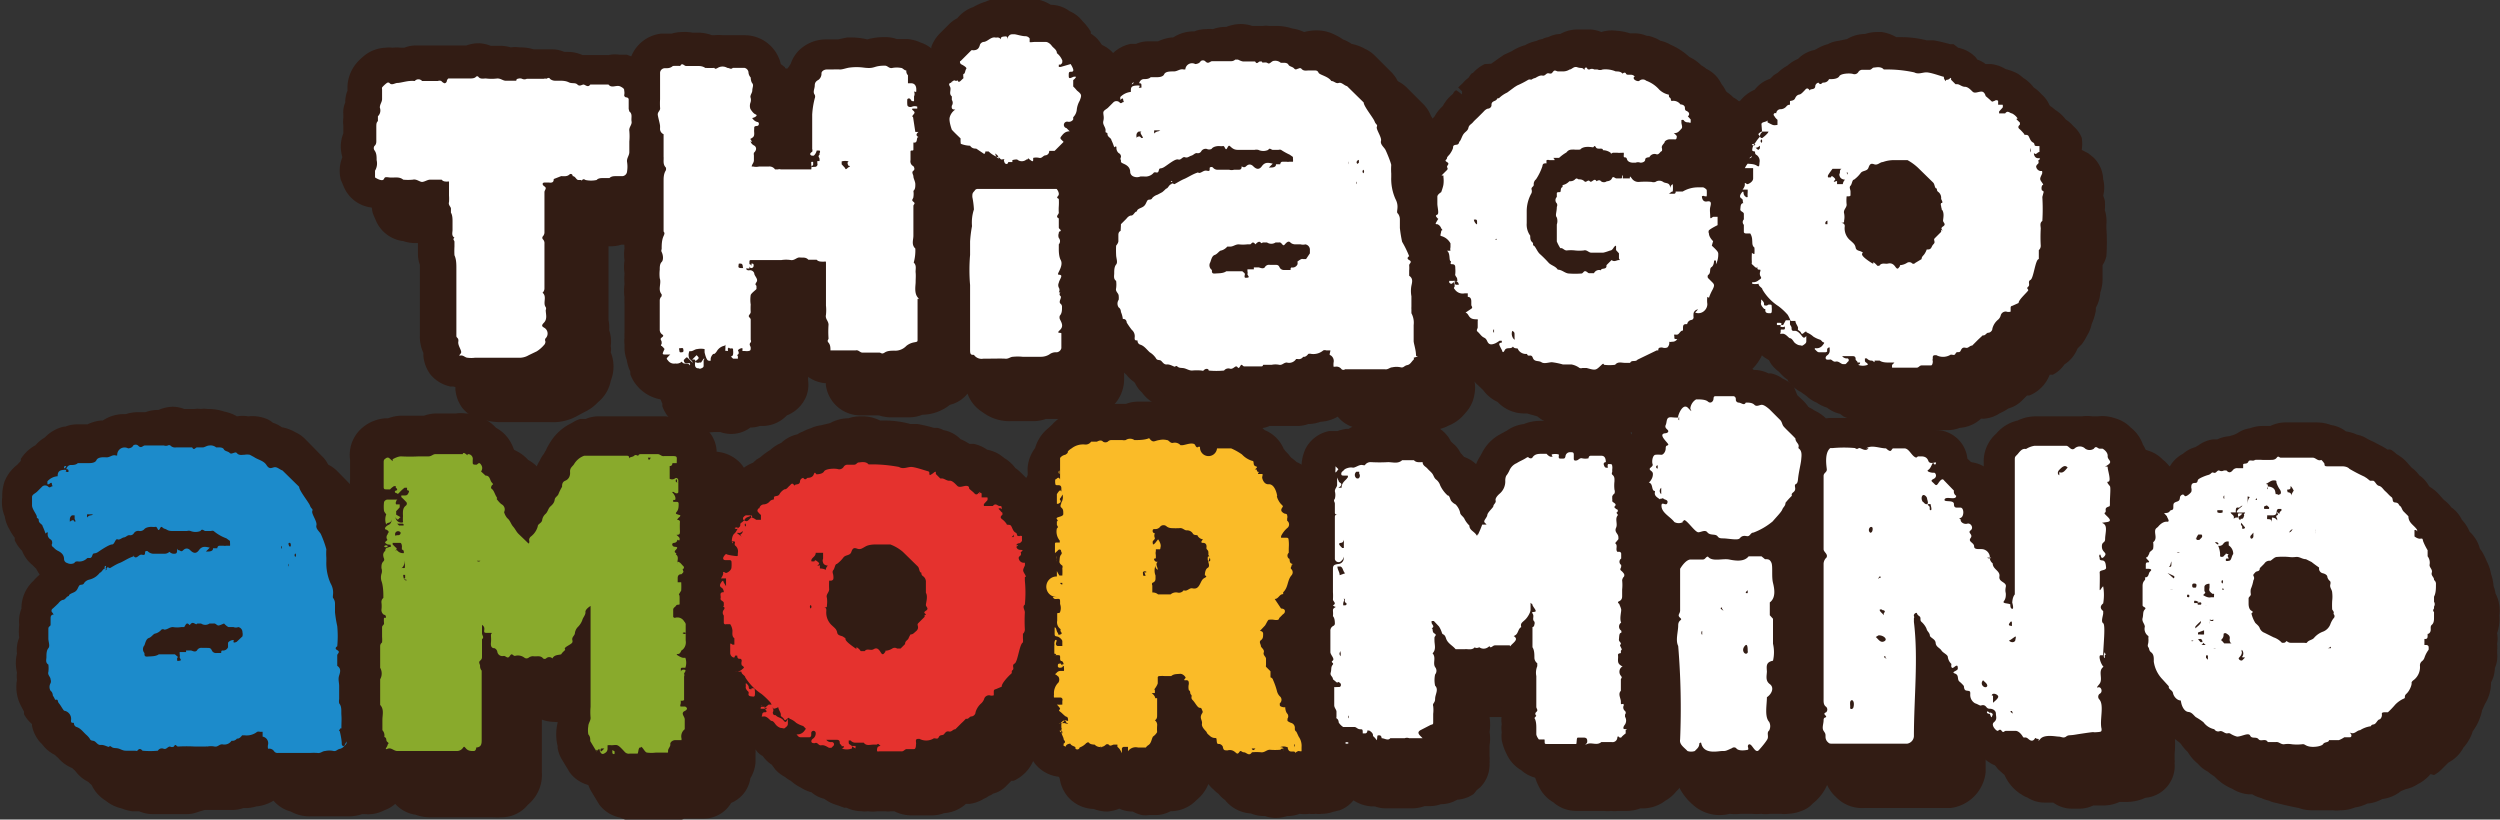 <svg xmlns="http://www.w3.org/2000/svg" viewBox="0 0 78.06 25.59"><rect x="0" y="0" width="78.06" height="25.59" fill="#333333" stroke="none"/><defs><style>.cls-1{fill:#321c14;}.cls-2{fill:#1c8bcb;}.cls-3{fill:#89aa2c;}.cls-4{fill:#e5322e;}.cls-5{fill:#fabb28;}.cls-6{fill:#fff;}</style></defs><title>Asset 6</title><g id="Layer_2" data-name="Layer 2"><g id="Layer_1-2" data-name="Layer 1"><path class="cls-1" d="M77.92,18.53a1.12,1.12,0,0,0-.06-.23,1.52,1.52,0,0,0-.08-.38,1.42,1.42,0,0,0-.14-.41h0a2.1,2.1,0,0,0-.15-.3l-.06-.08a1,1,0,0,0-.13-.3,1.16,1.16,0,0,0-.19-.23,1.18,1.18,0,0,0-.24-.37h0a1,1,0,0,0-.33-.39l0,0a1,1,0,0,0-.23-.23l-.11-.12a1.25,1.25,0,0,0-.37-.31.86.86,0,0,0-.18-.14.23.23,0,0,0-.1,0l0,0a1.88,1.88,0,0,0-.24-.14l-.17-.09-.21-.1a.94.94,0,0,0-.34-.14,1.22,1.22,0,0,0-.34-.1,1,1,0,0,0-.47-.2,1.28,1.28,0,0,0-.44-.08h-1a1.06,1.06,0,0,0-.45.11l-.09,0h-.13a1.14,1.14,0,0,0-.41.07l0,0a.93.93,0,0,0-.39.15l-.1.05-.16.05a1.07,1.07,0,0,0-.38.1l-.14,0a1,1,0,0,0-.44.18l-.1.06a1,1,0,0,0-.39.21,1,1,0,0,0-.4.38.92.92,0,0,0-.24.19,1.15,1.15,0,0,0-.18.24l-.06.09-.14.08a.81.81,0,0,0-.09.1v0s0-.07,0-.11V16a1.27,1.27,0,0,0,0-.39,1,1,0,0,0-.14-.73,1.15,1.15,0,0,0-.38-.53,1.07,1.07,0,0,0-.49-.29A1.19,1.19,0,0,0,66.5,14l-.17,0A1.17,1.17,0,0,0,66,14l-.25,0-.21,0h-1a1.3,1.3,0,0,0-.54.13,1.23,1.23,0,0,0-.67.41h0a1.15,1.15,0,0,0-.39.9v.48a.78.78,0,0,0-.16-.24c-.11-.12-.23-.25-.35-.36v0a1,1,0,0,0-.9-.89l-.06,0a1.94,1.94,0,0,0-.3-.13,1.2,1.2,0,0,0-.65-.25h-.62a1,1,0,0,0-.17,0h-.22a1.27,1.27,0,0,0-.28,0l-.18,0-.16,0-.3,0h-.44a1.15,1.15,0,0,0-.35.07,2.5,2.5,0,0,0-.23-.23l0,0a1.32,1.32,0,0,0-.31-.42l-.14-.13L57,13.05a1.27,1.27,0,0,0-.34-.23,1,1,0,0,0-.35-.16l-.09,0a1,1,0,0,0-.46-.11,1,1,0,0,0-.62-.2h-.54a1.2,1.2,0,0,0-.47.1h-.15a.91.91,0,0,0-.23,0l.19-.16,0,0a1.21,1.21,0,0,0,.45-.55,1.17,1.17,0,0,0,.4-.3,1.47,1.47,0,0,0,.28-.48,1.07,1.07,0,0,0,.16.27.74.74,0,0,0,.17.25.93.93,0,0,0,.15.13l0,0a1.29,1.29,0,0,0,.27.25c0,.06.07.1.1.15a1.19,1.19,0,0,0,.31.23l.17.12a1.07,1.07,0,0,0,.32.21,1.27,1.27,0,0,0,.33.16,1,1,0,0,0,.4.19l.12.09.28.11a1.23,1.23,0,0,0,.23.08l.08,0a1,1,0,0,0,.46.11.71.71,0,0,0,.2,0,1.06,1.06,0,0,0,.31,0h.2l.22,0h.08a1.25,1.25,0,0,0,.56.12h.61a1,1,0,0,0,.39-.07h0a1.1,1.1,0,0,0,.67-.29.42.42,0,0,0,.12,0,1,1,0,0,0,.45-.16l.16-.08.13-.08a.91.91,0,0,0,.42-.25l.15-.15.07,0A1.13,1.13,0,0,0,64,11.7l.1,0a1,1,0,0,0,.36-.32,1.06,1.06,0,0,0,.41-.5l.13-.13a1.53,1.53,0,0,0,.16-.26,1.14,1.14,0,0,0,.15-.37,1.83,1.83,0,0,0,.13-.42l0-.09a1.12,1.12,0,0,0,.14-.48h0a1.25,1.25,0,0,0,.07-.43c0-.14,0-.28,0-.42A.88.88,0,0,0,65.77,8a6.56,6.56,0,0,0,0-.88V7a1.09,1.09,0,0,0-.05-.44,1.53,1.53,0,0,0,0-.3.88.88,0,0,0-.05-.15,1,1,0,0,0,0-.51,1,1,0,0,0-.3-.68l-.16-.13L65,4.68A1.24,1.24,0,0,0,65,4.3a.94.94,0,0,0-.26-.36,1.09,1.09,0,0,0-.24-.21,1.18,1.18,0,0,0-.33-.3A1.09,1.09,0,0,0,64,3.3a1.49,1.49,0,0,0-.37-.14A1.14,1.14,0,0,0,63.17,3L63,3a.94.94,0,0,0-.26-.14l-.06-.08a1.06,1.06,0,0,0-.54-.29L62,2.38l-.11,0a4.9,4.9,0,0,0-.51-.12l-.22,0a3.24,3.24,0,0,0-.79-.1h-.16A1.27,1.27,0,0,0,59.75,2h-.16a1.22,1.22,0,0,0-.35.06h0a1.14,1.14,0,0,0-.57.16l-.29.06a.87.87,0,0,0-.31.1,1.17,1.17,0,0,0-.24.09l-.17.09h0a1,1,0,0,0-.52.28,1.1,1.1,0,0,0-.33.21,1.29,1.29,0,0,0-.3.22l-.13.08-.11.11a1,1,0,0,0-.48.34.12.12,0,0,0,0,0l0,0a1.17,1.17,0,0,0-.44.33,1,1,0,0,0-.3.39l-.06.1a.2.2,0,0,0,0,.08,1.16,1.16,0,0,0,0-.53,1.14,1.14,0,0,0-.24-.55,1,1,0,0,0-.47-.47.91.91,0,0,0-.16-.11,1.26,1.26,0,0,0-.37-.26h0a2.06,2.06,0,0,0-.58-.38,1.13,1.13,0,0,0-.33-.13,1.2,1.2,0,0,0-.37-.15h-.05a1,1,0,0,0-.39-.08h-.14a1.65,1.65,0,0,0-.42-.08A1.08,1.08,0,0,0,51,2a1,1,0,0,0-.41-.08h-.32a1.1,1.1,0,0,0-.55.14.9.9,0,0,0-.38.1.48.48,0,0,0-.18.06.53.53,0,0,0-.19.06,1.17,1.17,0,0,0-.35.13h0a1.56,1.56,0,0,0-.42.19l-.24.11-.16.11-.24.17L47.36,3a1.17,1.17,0,0,0-.37.28c-.06,0-.1.11-.15.16a.75.75,0,0,0-.16.15l-.15.14.12.12,0,.1-.17-.13c-.06,0-.12.11-.11.11a1.21,1.21,0,0,0-.32.38,0,0,0,0,0,0,0,1.25,1.25,0,0,0-.26.33.89.89,0,0,0-.21.31l0,0a1.15,1.15,0,0,0-.17.26,1.17,1.17,0,0,1-.05-.11,1.42,1.42,0,0,0-.14-.36c0-.07,0-.13-.07-.19a1.11,1.11,0,0,0-.2-.49,2.38,2.38,0,0,0-.18-.3l-.09-.14a1.05,1.05,0,0,0-.23-.36l-.52-.52a1,1,0,0,0-.3-.21,1.44,1.44,0,0,0-.43-.16,1.16,1.16,0,0,0-.27-.14,1.55,1.55,0,0,0-.24-.14,1.23,1.23,0,0,0-.54-.14A1.53,1.53,0,0,0,41.72,2a1.34,1.34,0,0,0-.37-.11,1.6,1.6,0,0,0-.53-.08h0l-.2,0h0a.55.55,0,0,0-.18,0h-.34a1.13,1.13,0,0,0-.36-.06,1.24,1.24,0,0,0-.45.09v0a1.16,1.16,0,0,0-.42.07h0a.79.79,0,0,0-.2,0h0a1,1,0,0,0-.38.07h0a1.18,1.18,0,0,0-.66.19l-.05,0a1.34,1.34,0,0,0-.42.12l-.09,0-.15.05h-.06a1,1,0,0,0-.39.08H36.3a1.15,1.15,0,0,0-.59.33.65.65,0,0,0-.16.13.83.83,0,0,0-.07-.13.61.61,0,0,0,0-.12,1,1,0,0,0-.22-.37,1,1,0,0,0-.2-.16l0-.06a1.72,1.72,0,0,0-.26-.33,1,1,0,0,0-.4-.31,1,1,0,0,0-.59-.2,1.35,1.35,0,0,0-.66-.2h0a1.17,1.17,0,0,0-.77,0h-.15a1.07,1.07,0,0,0-.45.1,1.86,1.86,0,0,0-.39.17,1.11,1.11,0,0,0-.5.35,1,1,0,0,0-.23.16l-.33.33a1.18,1.18,0,0,0-.25.4s0,0,0,.05a1.06,1.06,0,0,0-.33-.18,1.28,1.28,0,0,0-.4-.11H29a1,1,0,0,0-.37-.06h0a1.89,1.89,0,0,0-.55.07s0,0,0,0a2.16,2.16,0,0,0-.47-.06h-.16l-.28.06h-.39a1.21,1.21,0,0,0-.84.35,1.08,1.08,0,0,0-.25.41l-.07.11a.83.83,0,0,0-.11.15.88.88,0,0,0,0-.15L25.38,3a1.16,1.16,0,0,0-1.1-.9H23.8l-.23,0a1.15,1.15,0,0,0-.26,0h-.08a1.21,1.21,0,0,0-.45-.08h-.16A1.24,1.24,0,0,0,22.31,2a1.21,1.21,0,0,0-.34.05l-.18,0-.15.05a1.15,1.15,0,0,0-.93.71l-.13-.05-.22,0A1,1,0,0,0,20,2.72h-.64l-.17,0a1.14,1.14,0,0,0-.48-.1h-.09a1,1,0,0,0-.38-.08h-.58a1.37,1.37,0,0,0-.44-.06h0a.84.84,0,0,0-.27,0,1.13,1.13,0,0,0-.35,0h-.28a1.09,1.09,0,0,0-.39-.08,1.16,1.16,0,0,0-.37.07H15l-.2,0-.22,0H14a1,1,0,0,0-.38.07h-.1a1.24,1.24,0,0,0-.27,0,.64.64,0,0,0-.2,0,1.12,1.12,0,0,0-.64.22,2,2,0,0,0-.26.24,1.22,1.22,0,0,0-.3.73v.15a.94.94,0,0,0-.07.37.78.78,0,0,0-.06.37v.12a.81.81,0,0,0,0,.22v.26a1.1,1.1,0,0,0-.08.4,1.33,1.33,0,0,0,.05.34,1.13,1.13,0,0,0-.05.7l.09.21a1.07,1.07,0,0,0,.87.66,1.13,1.13,0,0,0,.36.06h.12l.2,0a1.36,1.36,0,0,0,.33.06h.16a1.16,1.16,0,0,0,.28,0v0a.78.78,0,0,0,0,.21s0,.21,0,.21a.88.88,0,0,0,0,.23.66.66,0,0,0,0,.28s0,.38,0,.38a1,1,0,0,0,.06.36v2.2a1.22,1.22,0,0,0,.11.55l0,.1a1.15,1.15,0,0,0,.21.56,1.1,1.1,0,0,0,.64.39l.09,0a1.76,1.76,0,0,0,.39.06h1.61A1.55,1.55,0,0,0,18,13l.24-.13a1.37,1.37,0,0,0,.43-.31,1.14,1.14,0,0,0,.4-.67,1.19,1.19,0,0,0,0-.89.5.5,0,0,0,0-.19,1.08,1.08,0,0,0-.05-.5,1,1,0,0,0,0-.17A.76.76,0,0,0,19,10V8.61c0-.07,0-.13,0-.19s0-.11,0-.16V7.69h.09a1.06,1.06,0,0,0,.31-.05h.28A1.08,1.08,0,0,0,20,7.56h.1a.76.76,0,0,0,.27,0h.1l.09,0v.67a1.24,1.24,0,0,0-.06.52,1.25,1.25,0,0,0,0,.38,1.32,1.32,0,0,0,0,.41,1.7,1.7,0,0,0,0,.32,1.59,1.59,0,0,0,0,.43,1.36,1.36,0,0,0,0,.2c0,.3,0,.59,0,.89a1,1,0,0,0,0,.17.68.68,0,0,0,0,.2s0,.06,0,.09a1.09,1.09,0,0,0,.07.4,1.28,1.28,0,0,0,.11.36.56.56,0,0,1,0,.08,1.11,1.11,0,0,0,.19.34,1.25,1.25,0,0,0,1,.47l.11,0a1,1,0,0,0,.3,0l.21,0a1,1,0,0,0,.94-.14h0a1,1,0,0,0,.3-.05h.11a1.06,1.06,0,0,0,.73-.33,1.08,1.08,0,0,0,.61-.61,1,1,0,0,0,.05-.5,1.11,1.11,0,0,0,0-.17V11a.38.38,0,0,0,0-.1.94.94,0,0,0,0-.23h0a1,1,0,0,0,.21-.54h.22v.54a1.2,1.2,0,0,0,.06.59v.25a1.28,1.28,0,0,0,.07.47.15.15,0,0,0,0,.07,1.09,1.09,0,0,0,1.05.92h.6a1.37,1.37,0,0,0,.32.06h.66a1.08,1.08,0,0,0,.38-.08h0a1.41,1.41,0,0,0,.86-.31,1,1,0,0,0,.55-.35,1.12,1.12,0,0,0,.47.58,1.39,1.39,0,0,0,.89.28h.67a1.18,1.18,0,0,0,.42-.07h.69A1.4,1.4,0,0,0,34.1,13a1.18,1.18,0,0,0,1-1.15c0-.15,0-.31,0-.49a.41.41,0,0,0,0-.11h0a.23.23,0,0,1,0,.09,1.21,1.21,0,0,0,.25.3l0,.06a1.13,1.13,0,0,0,.23.48l.08.08a1.09,1.09,0,0,0,.4.34l.11.1a1.13,1.13,0,0,0,.38.31,1.18,1.18,0,0,0,.49.24,1.2,1.2,0,0,0,.33.09.78.78,0,0,0,.22,0,1.08,1.08,0,0,0,.45.09h.33l.16,0,.27,0h.29a1.1,1.1,0,0,0,.36-.07.7.7,0,0,0,.19-.06h.86a1,1,0,0,0,.35-.06h0a1.12,1.12,0,0,0,.38-.07,1.22,1.22,0,0,0,.54-.16,1,1,0,0,0,.53.34,1.14,1.14,0,0,0,.58.15h1.09l.21,0a1.37,1.37,0,0,0,.4-.07h.09a1.23,1.23,0,0,0,.56-.14,1.25,1.25,0,0,0,.52-.39,1.09,1.09,0,0,0,.29-.6,1,1,0,0,0,0-.39.45.45,0,0,0,.09.1l.18.17a1.15,1.15,0,0,0,.45.37,1.15,1.15,0,0,0,.81.36h.11L48,13a1.17,1.17,0,0,0,.5.25,1.23,1.23,0,0,0,.48.1l.18,0,.28.05h.16a1.59,1.59,0,0,0,.46.13h0a1.94,1.94,0,0,0,.43.06,1.06,1.06,0,0,0,.53-.13h.18a1.7,1.7,0,0,0,.31-.06h.09v0l.1-.05v.07a.81.81,0,0,0,.34-.08,1,1,0,0,0,.36-.16l.34-.17s-.1.09-.14.15l0,.06a1.08,1.08,0,0,0-.42.51l-.08.14a1.52,1.52,0,0,0-.08.27.44.44,0,0,0-.06.16,1.46,1.46,0,0,0,0,.27l0,0,0,0a1.22,1.22,0,0,0-.9-.41H50.8a1,1,0,0,0-.25,0,1.21,1.21,0,0,0-.48-.09h0a.9.9,0,0,0-.37.07h-.6a1.38,1.38,0,0,0-.52.1,1.14,1.14,0,0,0-.52.2l-.22.12a1.34,1.34,0,0,0-.56.57l-.06.11a1.28,1.28,0,0,0-.16.34l-.06.09-.12-.12a1.34,1.34,0,0,0-.27-.4l-.06-.1a.82.82,0,0,0-.19-.21l-.06-.06a.86.86,0,0,0-.13-.2,1,1,0,0,0-.69-.36,1,1,0,0,0-.37-.07h-.37a1,1,0,0,0-.35.06h-.63a1.25,1.25,0,0,0-.65.18l-.07,0a1.42,1.42,0,0,0-.28.07H42.5a1.06,1.06,0,0,0-.73.54,1.37,1.37,0,0,0-.13.5.76.76,0,0,0,0,.15l-.16-.16-.11-.1a1.14,1.14,0,0,0-.23-.3l-.06-.08a1.09,1.09,0,0,0-.59-.58,1.49,1.49,0,0,0-.51-.31,1.3,1.3,0,0,0-.35-.12,1.19,1.19,0,0,0-.41-.11,1.48,1.48,0,0,0-.27-.1,1.12,1.12,0,0,0-.38-.08h-.42l-.09,0a1.35,1.35,0,0,0-.5-.08h0a.88.88,0,0,0-.38-.09h-.63a1.07,1.07,0,0,0-.39.07H35.6l-.23,0h0a1.09,1.09,0,0,0-.46.12,1.53,1.53,0,0,0-.67.23,1.31,1.31,0,0,0-.39.3l-.12.11a1.23,1.23,0,0,0-.41.62,1.17,1.17,0,0,0-.23.58,1.55,1.55,0,0,0,0,.22s0,.09-.05.13l-.11-.11a1.9,1.9,0,0,0-.23-.2,1.18,1.18,0,0,0-.33-.3l-.16-.12a1.22,1.22,0,0,0-.39-.15,1.14,1.14,0,0,0-.41-.18l-.14,0a1.59,1.59,0,0,0-.26-.14L31,14.72a1,1,0,0,0-.54-.29.73.73,0,0,0-.19-.07l-.11,0a4.37,4.37,0,0,0-.51-.12l-.22,0a3.1,3.1,0,0,0-.78-.11h-.17A1.27,1.27,0,0,0,28,14h-.16a1.22,1.22,0,0,0-.35.06h0a1.21,1.21,0,0,0-.57.15l-.29.07a1,1,0,0,0-.31.09,1.33,1.33,0,0,0-.24.1.76.76,0,0,0-.18.09h0a1.1,1.1,0,0,0-.51.27,1.17,1.17,0,0,0-.34.22,2,2,0,0,0-.3.22l-.13.08-.11.1a1.13,1.13,0,0,0-.5.37l0,0-.05,0a1.17,1.17,0,0,0-.44.33l-.06.05a0,0,0,0,0,0,0V15.9a1,1,0,0,0-.09-.43,1.5,1.5,0,0,0,0-.22,1,1,0,0,0-.29-.83,1.16,1.16,0,0,0-.79-.32v.07l-.11-.05v0h-.07A.83.83,0,0,0,21.8,14H21l-.19,0-.17,0h-.94a1,1,0,0,0-.41.08l-.17,0a1,1,0,0,0-.27.13,1.57,1.57,0,0,0-.65.57,1.77,1.77,0,0,0-.16.29.41.41,0,0,0-.05.09,1,1,0,0,0-.14.23.92.92,0,0,0-.11.23.91.91,0,0,0-.07.14l-.13.18v0l-.13-.17a1.48,1.48,0,0,0-.13-.35,1.23,1.23,0,0,0-.23-.37,1.26,1.26,0,0,0-.16-.33,1.13,1.13,0,0,0-.4-.36,1.24,1.24,0,0,0-.41-.3h0a1,1,0,0,0-.54-.15,1.12,1.12,0,0,0-.31,0h-.6a1.13,1.13,0,0,0-.39.07h-.71a1.19,1.19,0,0,0-.41.08h-.06a1.24,1.24,0,0,0-.74.29,1.11,1.11,0,0,0-.39,1v.64a.76.76,0,0,0,0,.15.7.7,0,0,0-.06.19,2.13,2.13,0,0,0,0,.5h0s0-.09-.05-.12-.05-.13-.07-.19a1.11,1.11,0,0,0-.2-.49,2.38,2.38,0,0,0-.18-.3l-.09-.14a.88.88,0,0,0-.24-.36l-.51-.52a1,1,0,0,0-.3-.21,1.34,1.34,0,0,0-.43-.16,1,1,0,0,0-.28-.14.7.7,0,0,0-.22-.13A1.19,1.19,0,0,0,8.75,14,1,1,0,0,0,8.4,14,1.34,1.34,0,0,0,8,13.85a1.54,1.54,0,0,0-.52-.08h0a.68.68,0,0,0-.21,0,.62.62,0,0,0-.19,0H6.75a1,1,0,0,0-.35-.07,1.18,1.18,0,0,0-.45.1v0a1.14,1.14,0,0,0-.41.07H5.46l-.15,0h0a1.21,1.21,0,0,0-.38.06h0a1.18,1.18,0,0,0-.65.2l-.06,0a1.34,1.34,0,0,0-.42.12l-.1,0-.14,0H3.42a1,1,0,0,0-.38.07H3a1.17,1.17,0,0,0-.6.34,1.13,1.13,0,0,0-.29.24,1.26,1.26,0,0,0-.46.43l0,.06-.11.12a1.23,1.23,0,0,0-.4.53,1.42,1.42,0,0,0-.07.49,1.16,1.16,0,0,0,.08.6,1.07,1.07,0,0,0,.14.39,1.69,1.69,0,0,0,.17.27l0,.08a1.14,1.14,0,0,0,.23.33,1.07,1.07,0,0,0,.32.44l.12.12a1.74,1.74,0,0,0,.11.18v0a1.86,1.86,0,0,0-.2.2,1.16,1.16,0,0,0-.34.73,1.15,1.15,0,0,0-.07.28,1.06,1.06,0,0,0-.05.23,1.66,1.66,0,0,0,0,.4v0a1,1,0,0,0-.07.5,1.24,1.24,0,0,0,.06.56.93.93,0,0,0,0,.23,1.27,1.27,0,0,0,.13.82l.09.17,0,.08a1.07,1.07,0,0,0,.25.31.21.21,0,0,0,0,.06,1.13,1.13,0,0,0,.23.48.6.6,0,0,0,.08.08,1.1,1.1,0,0,0,.4.34l.11.1A1.15,1.15,0,0,0,3.3,25a1.18,1.18,0,0,0,.49.24,1.52,1.52,0,0,0,.33.09l.22,0a1.08,1.08,0,0,0,.45.09h.48l.28,0h.29a1,1,0,0,0,.35-.07l.2-.06h.86a1,1,0,0,0,.35-.06h0A1.12,1.12,0,0,0,8,25.18,1.22,1.22,0,0,0,8.54,25a1.07,1.07,0,0,0,.54.34,1.21,1.21,0,0,0,.62.15h1l.21,0a1.37,1.37,0,0,0,.4-.07h.09A1.07,1.07,0,0,0,12,25.3a1,1,0,0,0,.34-.2,1.06,1.06,0,0,0,.64.34,1.28,1.28,0,0,0,.44.08h1.71l.25,0a2.19,2.19,0,0,0,.28,0,1.06,1.06,0,0,0,.82-.39,1.21,1.21,0,0,0,.44-1V22.47h0a1.16,1.16,0,0,0,.37.07,1.35,1.35,0,0,0,.28,0,1.35,1.35,0,0,0,.28,0l.2,0h.11l.22,0v.81a1.19,1.19,0,0,0-.05.22,1.54,1.54,0,0,0,0,.72.16.16,0,0,1,0,.06,1.06,1.06,0,0,0,.12.34l.26.43a1.07,1.07,0,0,0,.66.41,1,1,0,0,0,.4.1h.29a1.15,1.15,0,0,0,.26,0,1.36,1.36,0,0,0,.29,0H21a.94.94,0,0,0,.37-.07h.6a1,1,0,0,0,.86-.49,1,1,0,0,0,.38-.28,1,1,0,0,0,.22-.49,1.13,1.13,0,0,0,.16-.49v-.27a.78.78,0,0,0,0-.14l.06.08a.7.7,0,0,0,.17.13v0a1,1,0,0,0,.28.27l.11.15a1.14,1.14,0,0,0,.3.23.94.94,0,0,0,.18.12,1.53,1.53,0,0,0,.31.21,1.22,1.22,0,0,0,.34.15.91.91,0,0,0,.39.2l.14.09a1.38,1.38,0,0,0,.27.11l.22.08.07,0a1.12,1.12,0,0,0,.47.11.68.68,0,0,0,.2,0,1.06,1.06,0,0,0,.31,0l.21,0a.76.76,0,0,0,.21,0h.09a1.24,1.24,0,0,0,.55.13h.62a1.13,1.13,0,0,0,.39-.07h0a1.12,1.12,0,0,0,.68-.29l.12,0a1.11,1.11,0,0,0,.44-.16.65.65,0,0,0,.16-.09.42.42,0,0,0,.13-.07.86.86,0,0,0,.42-.25l.15-.15.07,0a1.21,1.21,0,0,0,.62-.64l.11-.05a1.05,1.05,0,0,0,.35-.32,1.12,1.12,0,0,0,.2-.18h0a2,2,0,0,0,0,.26A1.08,1.08,0,0,0,33,24a1.58,1.58,0,0,0,.09.32,1.15,1.15,0,0,0,.23.53,1.11,1.11,0,0,0,.83.41h0a1.24,1.24,0,0,0,.41.08h0a1.24,1.24,0,0,0,.39-.09,1,1,0,0,0,.42.09h0a1,1,0,0,0,.29.11.75.75,0,0,0,.21,0h.2a1,1,0,0,0,.48-.12,1.12,1.12,0,0,0,.81-.35,1.22,1.22,0,0,0,.37-.5.85.85,0,0,0,.16.17,1.07,1.07,0,0,0,.16.14.9.9,0,0,0,.2.19,1.12,1.12,0,0,0,.81.42,1.09,1.09,0,0,0,.39.08h.05a1,1,0,0,0,.32.06,1.15,1.15,0,0,0,.37-.06h0a1,1,0,0,0,.39-.07,1,1,0,0,0,.3,0,.76.76,0,0,0,.21,0,.55.55,0,0,0,.18,0,1,1,0,0,0,.35-.06l.21-.05a1,1,0,0,0,.43-.31,1.17,1.17,0,0,0,.58.19h.09a1,1,0,0,0,.34.06l.2,0,.2,0h.4a1.14,1.14,0,0,0,.41-.07h.18a1,1,0,0,0,.33-.06h0a1,1,0,0,0,.51-.14A1,1,0,0,0,46,24.8a.58.58,0,0,0,.1-.12l.12-.1a1,1,0,0,0,.29-.74.28.28,0,0,0,0-.09.53.53,0,0,0,0-.13s0-.32,0-.35a1.24,1.24,0,0,0,0-.41,1.51,1.51,0,0,0,0-.47h.37l.24,0,.22,0h.08l.23-.05.19,0v.44a1,1,0,0,0,.05.37.63.63,0,0,0,0,.19.82.82,0,0,0,0,.27.74.74,0,0,0,0,.25v0a1,1,0,0,0,0,.25,1.74,1.74,0,0,0,.16.45,1.12,1.12,0,0,0,.45.49,1.08,1.08,0,0,0,.73.27h.85a.91.91,0,0,0,.23,0,.76.76,0,0,0,.21,0h.07l.19,0a1.19,1.19,0,0,0,.44-.08h0A1.17,1.17,0,0,0,52,25a1.18,1.18,0,0,0,.28-.22l.07-.08a.81.81,0,0,0,.09-.1,1.73,1.73,0,0,0,.41.52,1.25,1.25,0,0,0,1.16.29,1.27,1.27,0,0,0,.34,0h.35a1.29,1.29,0,0,0,.29,0,.86.86,0,0,0,.28,0l.18,0h.15a.85.85,0,0,0,.23,0,1.22,1.22,0,0,0,.42-.09.82.82,0,0,0,.35-.23,1.49,1.49,0,0,0,.45-.58,1.2,1.2,0,0,0,.28.38,1.12,1.12,0,0,0,.85.34H60.9A1.26,1.26,0,0,0,62,24.11V24c0-.17,0-.34,0-.51a1.69,1.69,0,0,0,.22.26,1,1,0,0,0,.17.27l.11.1.09.08a1.36,1.36,0,0,0,.43.54.47.47,0,0,0,.09.06.7.7,0,0,0,.19.1,1,1,0,0,0,.55.16H64l.11,0a1,1,0,0,0,.6.19l.18,0h.06a1,1,0,0,0,.41-.1h.33a1.17,1.17,0,0,0,.49-.11h.22a1.43,1.43,0,0,0,.59-.13,1,1,0,0,0,.91-1.08.49.49,0,0,0,0-.12c0-.05,0-.11,0-.17a3.16,3.16,0,0,0,0-.61.85.85,0,0,0,.14.21,1.49,1.49,0,0,0,.27.34,1.38,1.38,0,0,0,.32.37,1,1,0,0,0,.3.24l.09.07.13.09a1.6,1.6,0,0,0,.55.38,1.15,1.15,0,0,0,.49.17l.13,0a1.1,1.1,0,0,0,.29.12,1,1,0,0,0,.24.08.71.71,0,0,0,.22.07,12,12,0,0,0,.71.16h0a1.19,1.19,0,0,0,.4.07h.5l.15,0a1,1,0,0,0,.25,0,1.21,1.21,0,0,0,.46-.09,1.29,1.29,0,0,0,.38-.12,1.12,1.12,0,0,0,.46-.14,1.16,1.16,0,0,0,.59-.25l0,0,.15-.06a1.11,1.11,0,0,0,.38-.16,1.24,1.24,0,0,0,.39-.31L76,24.2a1.06,1.06,0,0,0,.23-.17l.22-.22a1.11,1.11,0,0,0,.47-.47,1.33,1.33,0,0,0,.29-.51,1.59,1.59,0,0,0,.29-.65l.09-.2a1.25,1.25,0,0,0,.19-.67,1,1,0,0,0,.12-.45.92.92,0,0,0,.07-.48.2.2,0,0,0,0-.07.76.76,0,0,0,0-.21.89.89,0,0,0,0-.33v0a1.38,1.38,0,0,0,.07-.56A1.13,1.13,0,0,0,77.92,18.53Z"/><path class="cls-1" d="M76.92,17.53a1.12,1.12,0,0,0-.06-.23,1.52,1.52,0,0,0-.08-.38,1.42,1.42,0,0,0-.14-.41h0a2.1,2.1,0,0,0-.15-.3l-.06-.08a1,1,0,0,0-.13-.3,1.16,1.16,0,0,0-.19-.23,1.18,1.18,0,0,0-.24-.37h0a1,1,0,0,0-.33-.39l0,0a1,1,0,0,0-.23-.23l-.11-.12a1.25,1.25,0,0,0-.37-.31.86.86,0,0,0-.18-.14.23.23,0,0,0-.1,0l0,0a1.88,1.88,0,0,0-.24-.14l-.17-.09-.21-.1a.94.94,0,0,0-.34-.14,1.22,1.22,0,0,0-.34-.1,1,1,0,0,0-.47-.2,1.28,1.28,0,0,0-.44-.08h-1a1.06,1.06,0,0,0-.45.11l-.09,0h-.13a1.14,1.14,0,0,0-.41.07l0,0a.93.93,0,0,0-.39.15l-.1.05-.16.05a1.07,1.07,0,0,0-.38.1l-.14,0a1,1,0,0,0-.44.18l-.1.06a1,1,0,0,0-.39.21,1,1,0,0,0-.4.38.92.92,0,0,0-.24.19,1.15,1.15,0,0,0-.18.24l-.06.09-.14.08a.81.81,0,0,0-.09.1v0s0-.07,0-.11V15a1.27,1.27,0,0,0,0-.39,1,1,0,0,0-.14-.73,1.15,1.15,0,0,0-.38-.53,1.07,1.07,0,0,0-.49-.29A1.19,1.19,0,0,0,65.5,13l-.17,0A1.17,1.17,0,0,0,65,13l-.25,0-.21,0h-1a1.3,1.3,0,0,0-.54.13,1.23,1.23,0,0,0-.67.41h0a1.15,1.15,0,0,0-.39.9v.48a.78.78,0,0,0-.16-.24c-.11-.12-.23-.25-.35-.36v0a1,1,0,0,0-.9-.89l-.06,0a1.94,1.94,0,0,0-.3-.13,1.2,1.2,0,0,0-.65-.25h-.62a1,1,0,0,0-.17,0h-.22a1.27,1.27,0,0,0-.28,0l-.18,0-.16,0-.3,0h-.44a1.15,1.15,0,0,0-.35.07,2.5,2.5,0,0,0-.23-.23l0,0a1.32,1.32,0,0,0-.31-.42l-.14-.13L56,12.05a1.27,1.27,0,0,0-.34-.23,1,1,0,0,0-.35-.16l-.09,0a1,1,0,0,0-.46-.11,1,1,0,0,0-.62-.2h-.54a1.2,1.2,0,0,0-.47.1h-.15a.91.91,0,0,0-.23,0l.19-.16,0,0a1.21,1.21,0,0,0,.45-.55,1.17,1.17,0,0,0,.4-.3,1.47,1.47,0,0,0,.28-.48,1.07,1.07,0,0,0,.16.27.74.74,0,0,0,.17.25.93.93,0,0,0,.15.13l0,0a1.29,1.29,0,0,0,.27.25c0,.06.07.1.1.15a1.19,1.19,0,0,0,.31.23l.17.12a1.07,1.07,0,0,0,.32.21,1.27,1.27,0,0,0,.33.16,1,1,0,0,0,.4.19l.12.09.28.11a1.23,1.23,0,0,0,.23.08l.08,0a1,1,0,0,0,.46.11.71.71,0,0,0,.2,0,1.06,1.06,0,0,0,.31,0h.2l.22,0h.08a1.25,1.25,0,0,0,.56.12h.61a1,1,0,0,0,.39-.07h0a1.1,1.1,0,0,0,.67-.29.42.42,0,0,0,.12,0,1,1,0,0,0,.45-.16l.16-.08.13-.08a.91.91,0,0,0,.42-.25l.15-.15.07,0A1.13,1.13,0,0,0,63,10.7l.1,0a1,1,0,0,0,.36-.32,1.06,1.06,0,0,0,.41-.5L64,9.71a1.53,1.53,0,0,0,.16-.26,1.14,1.14,0,0,0,.15-.37,1.83,1.83,0,0,0,.13-.42l0-.09a1.12,1.12,0,0,0,.14-.48h0a1.25,1.25,0,0,0,.07-.43c0-.14,0-.28,0-.42A.88.88,0,0,0,64.77,7a6.56,6.56,0,0,0,0-.88V6a1.09,1.09,0,0,0-.05-.44,1.53,1.53,0,0,0,0-.3.88.88,0,0,0-.05-.15,1,1,0,0,0,0-.51,1,1,0,0,0-.3-.68l-.16-.13L64,3.68A1.24,1.24,0,0,0,64,3.3a.94.94,0,0,0-.26-.36,1.09,1.09,0,0,0-.24-.21,1.18,1.18,0,0,0-.33-.3A1.09,1.09,0,0,0,63,2.3a1.49,1.49,0,0,0-.37-.14A1.14,1.14,0,0,0,62.17,2L62,2a.94.94,0,0,0-.26-.14l-.06-.08a1.06,1.06,0,0,0-.54-.29L61,1.38l-.11,0a4.9,4.9,0,0,0-.51-.12l-.22,0a3.24,3.24,0,0,0-.79-.1h-.16A1.27,1.27,0,0,0,58.75,1h-.16a1.22,1.22,0,0,0-.35.06h0a1.14,1.14,0,0,0-.57.16l-.29.06a.87.87,0,0,0-.31.1,1.17,1.17,0,0,0-.24.09l-.17.09h0a1,1,0,0,0-.52.28,1.1,1.1,0,0,0-.33.21,1.29,1.29,0,0,0-.3.22l-.13.08-.11.11a1,1,0,0,0-.48.34.12.12,0,0,0,0,0l0,0a1.17,1.17,0,0,0-.44.33,1,1,0,0,0-.3.39l-.06.1a.2.2,0,0,0,0,.08,1.16,1.16,0,0,0,0-.53,1.14,1.14,0,0,0-.24-.55,1,1,0,0,0-.47-.47.91.91,0,0,0-.16-.11,1.26,1.26,0,0,0-.37-.26h0a2.06,2.06,0,0,0-.58-.38,1.13,1.13,0,0,0-.33-.13,1.2,1.2,0,0,0-.37-.15h-.05a1,1,0,0,0-.39-.08h-.14a1.65,1.65,0,0,0-.42-.08A1.08,1.08,0,0,0,50,1a1,1,0,0,0-.41-.08h-.32a1.1,1.1,0,0,0-.55.14.9.9,0,0,0-.38.1.48.48,0,0,0-.18.06.53.53,0,0,0-.19.06,1.17,1.17,0,0,0-.35.13h0a1.56,1.56,0,0,0-.42.19l-.24.11-.16.11-.24.17L46.36,2a1.17,1.17,0,0,0-.37.28c-.06,0-.1.11-.15.16a.75.75,0,0,0-.16.15l-.15.14.12.12,0,.1-.17-.13c-.06,0-.12.11-.11.11a1.21,1.21,0,0,0-.32.38v0a1.25,1.25,0,0,0-.26.33.89.89,0,0,0-.21.31l0,0a1.15,1.15,0,0,0-.17.26,1.17,1.17,0,0,1-.05-.11,1.42,1.42,0,0,0-.14-.36c0-.07,0-.13-.07-.19a1.11,1.11,0,0,0-.2-.49,2.38,2.38,0,0,0-.18-.3l-.09-.14a1.05,1.05,0,0,0-.23-.36l-.52-.52a1,1,0,0,0-.3-.21,1.44,1.44,0,0,0-.43-.16,1.16,1.16,0,0,0-.27-.14,1.55,1.55,0,0,0-.24-.14,1.23,1.23,0,0,0-.54-.14A1.53,1.53,0,0,0,40.72,1a1.34,1.34,0,0,0-.37-.11,1.6,1.6,0,0,0-.53-.08h0l-.2,0h0a.55.55,0,0,0-.18,0h-.34a1.13,1.13,0,0,0-.36-.06,1.24,1.24,0,0,0-.45.09v0a1.16,1.16,0,0,0-.42.07h0a.79.79,0,0,0-.2,0h0a1,1,0,0,0-.38.07h0a1.18,1.18,0,0,0-.66.19l-.05,0a1.34,1.34,0,0,0-.42.12l-.09,0-.15,0h-.06a1,1,0,0,0-.39.08H35.3a1.15,1.15,0,0,0-.59.33.65.65,0,0,0-.16.13.83.83,0,0,0-.07-.13.61.61,0,0,0,0-.12,1,1,0,0,0-.22-.37,1,1,0,0,0-.2-.16l0-.06a1.72,1.72,0,0,0-.26-.33,1,1,0,0,0-.4-.31,1,1,0,0,0-.59-.2,1.35,1.35,0,0,0-.66-.2h0a1.17,1.17,0,0,0-.77,0h-.15a1.07,1.07,0,0,0-.45.1,1.86,1.86,0,0,0-.39.17,1.11,1.11,0,0,0-.5.35,1,1,0,0,0-.23.16l-.33.33a1.18,1.18,0,0,0-.25.4s0,0,0,.05a1.06,1.06,0,0,0-.33-.18,1.28,1.28,0,0,0-.4-.11H28a1,1,0,0,0-.37-.06h0a1.89,1.89,0,0,0-.55.07s0,0,0,0a2.16,2.16,0,0,0-.47-.06h-.16l-.28.06h-.39a1.21,1.21,0,0,0-.84.35,1.08,1.08,0,0,0-.25.41l-.07.11a.83.83,0,0,0-.11.15.88.88,0,0,0,0-.15L24.38,2a1.16,1.16,0,0,0-1.1-.9H22.8l-.23,0a1.15,1.15,0,0,0-.26,0h-.08a1.21,1.21,0,0,0-.45-.08h-.16A1.24,1.24,0,0,0,21.31,1a1.21,1.21,0,0,0-.34.05l-.18,0-.15,0a1.15,1.15,0,0,0-.93.71l-.13-.05-.22,0A1,1,0,0,0,19,1.72h-.64l-.17,0a1.14,1.14,0,0,0-.48-.1h-.09a1,1,0,0,0-.38-.08h-.58a1.37,1.37,0,0,0-.44-.06h0a.84.84,0,0,0-.27,0,1.13,1.13,0,0,0-.35-.05h-.28a1.09,1.09,0,0,0-.39-.08,1.16,1.16,0,0,0-.37.07H14l-.2,0-.22,0H13a1,1,0,0,0-.38.07h-.1a1.24,1.24,0,0,0-.27,0,.64.64,0,0,0-.2,0,1.12,1.12,0,0,0-.64.22,2,2,0,0,0-.26.24,1.22,1.22,0,0,0-.3.73v.15a.94.94,0,0,0-.07.37.78.78,0,0,0-.06.37v.12a.81.81,0,0,0,0,.22v.26a1.1,1.1,0,0,0-.08.4,1.33,1.33,0,0,0,.05.34,1.13,1.13,0,0,0-.05.7l.09.21a1.07,1.07,0,0,0,.87.66,1.13,1.13,0,0,0,.36.06h.12l.2,0a1.36,1.36,0,0,0,.33.06h.16a1.16,1.16,0,0,0,.28,0v0a.78.78,0,0,0,0,.21s0,.21,0,.21a.88.88,0,0,0,0,.23.66.66,0,0,0,0,.28s0,.38,0,.38a1,1,0,0,0,.06.36v2.2a1.22,1.22,0,0,0,.11.55l0,.1a1.15,1.15,0,0,0,.21.56,1.1,1.1,0,0,0,.64.39l.09,0a1.76,1.76,0,0,0,.39.06h1.61A1.55,1.55,0,0,0,17,12l.24-.13a1.37,1.37,0,0,0,.43-.31,1.14,1.14,0,0,0,.4-.67,1.19,1.19,0,0,0,0-.89.5.5,0,0,0,0-.19,1.08,1.08,0,0,0-.05-.5,1,1,0,0,0,0-.17A.76.76,0,0,0,18,9V7.61c0-.07,0-.13,0-.19s0-.11,0-.16V6.69h.09a1.06,1.06,0,0,0,.31-.05h.28A1.08,1.08,0,0,0,19,6.56h.1a.76.76,0,0,0,.27,0h.1l.09,0v.67a1.24,1.24,0,0,0-.06.52,1.25,1.25,0,0,0,0,.38,1.32,1.32,0,0,0,0,.41,1.7,1.7,0,0,0,0,.32,1.59,1.59,0,0,0,0,.43,1.36,1.36,0,0,0,0,.2c0,.3,0,.59,0,.89a1,1,0,0,0,0,.17.68.68,0,0,0,0,.2s0,.06,0,.09a1.09,1.09,0,0,0,.07.4,1.28,1.28,0,0,0,.11.36.56.56,0,0,1,0,.08,1.11,1.11,0,0,0,.19.34,1.25,1.25,0,0,0,1,.47l.11,0a1,1,0,0,0,.3,0l.21,0a1,1,0,0,0,.94-.14h0a1,1,0,0,0,.3-.05h.11a1.06,1.06,0,0,0,.73-.33,1.08,1.08,0,0,0,.61-.61,1,1,0,0,0,.05-.5,1.11,1.11,0,0,0,0-.17V10a.38.38,0,0,0,0-.1.94.94,0,0,0,0-.23h0a1,1,0,0,0,.21-.54h.22v.54a1.2,1.2,0,0,0,.06.59v.25a1.28,1.28,0,0,0,.07.47.15.15,0,0,0,0,.07,1.09,1.09,0,0,0,1.05.92h.6a1.37,1.37,0,0,0,.32.06h.66a1.08,1.08,0,0,0,.38-.08h0a1.41,1.41,0,0,0,.86-.31,1,1,0,0,0,.55-.35,1.12,1.12,0,0,0,.47.58,1.39,1.39,0,0,0,.89.28h.67a1.18,1.18,0,0,0,.42-.07h.69A1.4,1.4,0,0,0,33.1,12a1.18,1.18,0,0,0,1-1.15c0-.15,0-.31,0-.49a.41.41,0,0,0,0-.11h0a.23.23,0,0,1,0,.09,1.21,1.21,0,0,0,.25.3l0,.06a1.13,1.13,0,0,0,.23.48l.08.08a1.09,1.09,0,0,0,.4.34l.11.1a1.13,1.13,0,0,0,.38.31,1.18,1.18,0,0,0,.49.24,1.2,1.2,0,0,0,.33.09.78.78,0,0,0,.22,0,1.08,1.08,0,0,0,.45.09h.33l.16,0,.27,0h.29a1.1,1.1,0,0,0,.36-.07.7.7,0,0,0,.19-.06h.86a1,1,0,0,0,.35-.06h0a1.12,1.12,0,0,0,.38-.07,1.22,1.22,0,0,0,.54-.16,1,1,0,0,0,.53.34,1.14,1.14,0,0,0,.58.15h1.09l.21,0a1.37,1.37,0,0,0,.4-.07h.09a1.23,1.23,0,0,0,.56-.14,1.25,1.25,0,0,0,.52-.39,1.09,1.09,0,0,0,.29-.6,1,1,0,0,0,0-.39.45.45,0,0,0,.09.1l.18.17a1.15,1.15,0,0,0,.45.37,1.15,1.15,0,0,0,.81.36h.11L47,12a1.17,1.17,0,0,0,.5.25,1.23,1.23,0,0,0,.48.1l.18,0,.28.05h.16a1.59,1.59,0,0,0,.46.13h0a1.94,1.94,0,0,0,.43.06,1.06,1.06,0,0,0,.53-.13h.18a1.7,1.7,0,0,0,.31-.06h.09v0l.1-.05v.07a.81.81,0,0,0,.34-.08,1,1,0,0,0,.36-.16l.34-.17s-.1.09-.14.15l0,.06a1.08,1.08,0,0,0-.42.51l-.08.14a1.52,1.52,0,0,0-.08.27.44.44,0,0,0-.06.16,1.46,1.46,0,0,0,0,.27l0,0,0,0a1.22,1.22,0,0,0-.9-.41H49.8a1,1,0,0,0-.25,0,1.21,1.21,0,0,0-.48-.09h0a.9.9,0,0,0-.37.07h-.6a1.38,1.38,0,0,0-.52.1,1.14,1.14,0,0,0-.52.2l-.22.12a1.34,1.34,0,0,0-.56.57l-.06.11a1.28,1.28,0,0,0-.16.34l-.06.09-.12-.12a1.34,1.34,0,0,0-.27-.4l-.06-.1a.82.82,0,0,0-.19-.21l-.06-.06a.86.86,0,0,0-.13-.2,1,1,0,0,0-.69-.36,1,1,0,0,0-.37-.07h-.37a1,1,0,0,0-.35.06h-.63a1.25,1.25,0,0,0-.65.18l-.07,0a1.42,1.42,0,0,0-.28.07H41.5a1.06,1.06,0,0,0-.73.54,1.37,1.37,0,0,0-.13.5.76.76,0,0,0,0,.15l-.16-.16-.11-.1a1.14,1.14,0,0,0-.23-.3l-.06-.08a1.09,1.09,0,0,0-.59-.58,1.49,1.49,0,0,0-.51-.31,1.3,1.3,0,0,0-.35-.12,1.19,1.19,0,0,0-.41-.11,1.48,1.48,0,0,0-.27-.1,1.12,1.12,0,0,0-.38-.08h-.42l-.09,0a1.35,1.35,0,0,0-.5-.08h0a.88.88,0,0,0-.38-.09h-.63a1.07,1.07,0,0,0-.39.07H34.6l-.23,0h0a1.09,1.09,0,0,0-.46.12,1.53,1.53,0,0,0-.67.23,1.31,1.31,0,0,0-.39.3l-.12.11a1.23,1.23,0,0,0-.41.62,1.17,1.17,0,0,0-.23.58,1.55,1.55,0,0,0,0,.22s0,.09-.05.13l-.11-.11a1.9,1.9,0,0,0-.23-.2,1.18,1.18,0,0,0-.33-.3l-.16-.12a1.22,1.22,0,0,0-.39-.15,1.14,1.14,0,0,0-.41-.18l-.14,0a1.59,1.59,0,0,0-.26-.14L30,13.72a1,1,0,0,0-.54-.29.73.73,0,0,0-.19-.07l-.11,0a4.37,4.37,0,0,0-.51-.12l-.22,0a3.1,3.1,0,0,0-.78-.11h-.17A1.27,1.27,0,0,0,27,13h-.16a1.22,1.22,0,0,0-.35.06h0a1.21,1.21,0,0,0-.57.15l-.29.07a1,1,0,0,0-.31.09,1.33,1.33,0,0,0-.24.1.76.76,0,0,0-.18.09h0a1.1,1.1,0,0,0-.51.27,1.17,1.17,0,0,0-.34.22,2,2,0,0,0-.3.22l-.13.08-.11.1a1.13,1.13,0,0,0-.5.37l0,0-.05,0a1.17,1.17,0,0,0-.44.33l-.06,0a0,0,0,0,0,0,0V14.9a1,1,0,0,0-.09-.43,1.5,1.5,0,0,0,0-.22,1,1,0,0,0-.29-.83,1.16,1.16,0,0,0-.79-.32v.07l-.11-.05v0h-.07A.83.83,0,0,0,20.8,13H20l-.19,0-.17,0h-.94a1,1,0,0,0-.41.08l-.17,0a1,1,0,0,0-.27.13,1.57,1.57,0,0,0-.65.57,1.77,1.77,0,0,0-.16.29.41.41,0,0,0-.05.09,1,1,0,0,0-.14.23.92.92,0,0,0-.11.23.91.91,0,0,0-.07.14l-.13.18v0l-.13-.17a1.48,1.48,0,0,0-.13-.35,1.23,1.23,0,0,0-.23-.37,1.26,1.26,0,0,0-.16-.33,1.13,1.13,0,0,0-.4-.36,1.24,1.24,0,0,0-.41-.3h0a1,1,0,0,0-.54-.15,1.12,1.12,0,0,0-.31,0h-.6a1.13,1.13,0,0,0-.39.07h-.71a1.19,1.19,0,0,0-.41.08h-.06a1.24,1.24,0,0,0-.74.29,1.11,1.11,0,0,0-.39,1v.64a.76.76,0,0,0,0,.15.7.7,0,0,0-.06.19,2.13,2.13,0,0,0,0,.5h0s0-.09-.05-.12-.05-.13-.07-.19a1.11,1.11,0,0,0-.2-.49,2.38,2.38,0,0,0-.18-.3l-.09-.14a.88.88,0,0,0-.24-.36l-.51-.52a1,1,0,0,0-.3-.21,1.34,1.34,0,0,0-.43-.16,1,1,0,0,0-.28-.14.7.7,0,0,0-.22-.13A1.19,1.19,0,0,0,7.75,13,1,1,0,0,0,7.4,13,1.34,1.34,0,0,0,7,12.85a1.54,1.54,0,0,0-.52-.08h0a.68.68,0,0,0-.21,0,.62.62,0,0,0-.19,0H5.75a1,1,0,0,0-.35-.07,1.18,1.18,0,0,0-.45.1v0a1.14,1.14,0,0,0-.41.07H4.46l-.15,0h0a1.21,1.21,0,0,0-.38.06H3.86a1.18,1.18,0,0,0-.65.2l-.06,0a1.34,1.34,0,0,0-.42.12l-.1,0-.14,0H2.42a1,1,0,0,0-.38.07H2a1.17,1.17,0,0,0-.6.34,1.13,1.13,0,0,0-.29.24,1.26,1.26,0,0,0-.46.43l0,.06-.11.12a1.23,1.23,0,0,0-.4.53,1.42,1.42,0,0,0-.07.49,1.16,1.16,0,0,0,.08.6,1.07,1.07,0,0,0,.14.39,1.69,1.69,0,0,0,.17.27l0,.08a1.14,1.14,0,0,0,.23.33,1.07,1.07,0,0,0,.32.44l.12.12a1.74,1.74,0,0,0,.11.18v0a1.86,1.86,0,0,0-.2.2A1.16,1.16,0,0,0,.67,19a1.15,1.15,0,0,0-.07.28,1.06,1.06,0,0,0,0,.23,1.66,1.66,0,0,0,0,.4v0a1,1,0,0,0-.07.5A1.24,1.24,0,0,0,.53,21a.93.93,0,0,0,0,.23,1.27,1.27,0,0,0,.13.82l.09.17,0,.08a1.07,1.07,0,0,0,.25.31.21.21,0,0,0,0,.06,1.13,1.13,0,0,0,.23.48.6.6,0,0,0,.08.08,1.1,1.1,0,0,0,.4.34l.11.1A1.15,1.15,0,0,0,2.3,24a1.18,1.18,0,0,0,.49.24,1.52,1.52,0,0,0,.33.09l.22,0a1.08,1.08,0,0,0,.45.09h.48l.28,0h.29a1,1,0,0,0,.35-.07l.2-.06h.86a1,1,0,0,0,.35-.06h0A1.12,1.12,0,0,0,7,24.18,1.22,1.22,0,0,0,7.54,24a1.07,1.07,0,0,0,.54.34,1.21,1.21,0,0,0,.62.15h1l.21,0a1.37,1.37,0,0,0,.4-.07h.09A1.07,1.07,0,0,0,11,24.3a1,1,0,0,0,.34-.2,1.06,1.06,0,0,0,.64.34,1.28,1.28,0,0,0,.44.08h1.71l.25,0a2.19,2.19,0,0,0,.28,0,1.06,1.06,0,0,0,.82-.39,1.21,1.21,0,0,0,.44-1V21.47H16a1.16,1.16,0,0,0,.37.07,1.35,1.35,0,0,0,.28,0,1.35,1.35,0,0,0,.28,0l.2,0h.11l.22,0v.81a1.19,1.19,0,0,0-.05.22,1.54,1.54,0,0,0,0,.72.16.16,0,0,1,0,.06,1.06,1.06,0,0,0,.12.34l.26.43a1.07,1.07,0,0,0,.66.41,1,1,0,0,0,.4.1h.29a1.15,1.15,0,0,0,.26,0,1.36,1.36,0,0,0,.29,0H20a.94.94,0,0,0,.37-.07h.6a1,1,0,0,0,.86-.49,1,1,0,0,0,.38-.28,1,1,0,0,0,.22-.49,1.13,1.13,0,0,0,.16-.49v-.27a.78.78,0,0,0,0-.14l.06.08a.7.7,0,0,0,.17.13v0a1,1,0,0,0,.28.27l.11.15a1.14,1.14,0,0,0,.3.23.94.94,0,0,0,.18.12,1.53,1.53,0,0,0,.31.21,1.22,1.22,0,0,0,.34.15.91.91,0,0,0,.39.2l.14.09a1.38,1.38,0,0,0,.27.11l.22.08.07,0a1.12,1.12,0,0,0,.47.11.68.68,0,0,0,.2,0,1.06,1.06,0,0,0,.31,0l.21,0a.76.76,0,0,0,.21,0h.09a1.24,1.24,0,0,0,.55.13h.62a1.13,1.13,0,0,0,.39-.07h0a1.12,1.12,0,0,0,.68-.29l.12,0a1.11,1.11,0,0,0,.44-.16.65.65,0,0,0,.16-.09.42.42,0,0,0,.13-.07.86.86,0,0,0,.42-.25l.15-.15.07,0a1.21,1.21,0,0,0,.62-.64l.11-.05a1.05,1.05,0,0,0,.35-.32,1.12,1.12,0,0,0,.2-.18h0a2,2,0,0,0,0,.26A1.08,1.08,0,0,0,32,23a1.58,1.58,0,0,0,.09.32,1.15,1.15,0,0,0,.23.53,1.11,1.11,0,0,0,.83.41h0a1.24,1.24,0,0,0,.41.08h0a1.24,1.24,0,0,0,.39-.09,1,1,0,0,0,.42.09h0a1,1,0,0,0,.29.11.75.75,0,0,0,.21,0h.2a1,1,0,0,0,.48-.12,1.12,1.12,0,0,0,.81-.35,1.22,1.22,0,0,0,.37-.5.85.85,0,0,0,.16.17,1.07,1.07,0,0,0,.16.14.9.9,0,0,0,.2.19,1.12,1.12,0,0,0,.81.42,1.09,1.09,0,0,0,.39.08h.05a1,1,0,0,0,.32.06,1.15,1.15,0,0,0,.37-.06h0a1,1,0,0,0,.39-.07,1,1,0,0,0,.3,0,.76.76,0,0,0,.21,0,.55.55,0,0,0,.18,0,1,1,0,0,0,.35-.06l.21-.05a1,1,0,0,0,.43-.31,1.17,1.17,0,0,0,.58.19h.09a1,1,0,0,0,.34.06l.2,0,.2,0h.4a1.14,1.14,0,0,0,.41-.07h.18a1,1,0,0,0,.33-.06h0a1,1,0,0,0,.51-.14A1,1,0,0,0,45,23.8a.58.58,0,0,0,.1-.12l.12-.1a1,1,0,0,0,.29-.74.28.28,0,0,0,0-.09.53.53,0,0,0,0-.13s0-.32,0-.35a1.24,1.24,0,0,0,0-.41,1.51,1.51,0,0,0,0-.47h.37l.24,0,.22,0h.08l.23-.05.19,0v.44a1,1,0,0,0,.05.37.63.63,0,0,0,0,.19.82.82,0,0,0,0,.27.74.74,0,0,0,0,.25v0a1,1,0,0,0,0,.25,1.74,1.74,0,0,0,.16.45,1.12,1.12,0,0,0,.45.49,1.08,1.08,0,0,0,.73.27h.85a.91.91,0,0,0,.23,0,.76.76,0,0,0,.21,0h.07l.19,0a1.19,1.19,0,0,0,.44-.08h0A1.17,1.17,0,0,0,51,24a1.18,1.18,0,0,0,.28-.22l.07-.08a.81.81,0,0,0,.09-.1,1.73,1.73,0,0,0,.41.52,1.25,1.25,0,0,0,1.16.29,1.27,1.27,0,0,0,.34,0h.35a1.29,1.29,0,0,0,.29,0,.86.86,0,0,0,.28,0l.18,0h.15a.85.85,0,0,0,.23,0,1.22,1.22,0,0,0,.42-.09.82.82,0,0,0,.35-.23,1.49,1.49,0,0,0,.45-.58,1.2,1.2,0,0,0,.28.38,1.12,1.12,0,0,0,.85.34H59.9A1.26,1.26,0,0,0,61,23.11V23c0-.17,0-.34,0-.51a1.69,1.69,0,0,0,.22.26,1,1,0,0,0,.17.27l.11.1.09.08a1.36,1.36,0,0,0,.43.54.47.47,0,0,0,.09.06.7.7,0,0,0,.19.1,1,1,0,0,0,.55.16H63l.11,0a1,1,0,0,0,.6.19l.18,0h.06a1,1,0,0,0,.41-.1h.33a1.17,1.17,0,0,0,.49-.11h.22a1.43,1.43,0,0,0,.59-.13,1,1,0,0,0,.91-1.08.49.49,0,0,0,0-.12c0-.05,0-.11,0-.17a3.16,3.16,0,0,0,0-.61.85.85,0,0,0,.14.21,1.49,1.49,0,0,0,.27.34,1.38,1.38,0,0,0,.32.37,1,1,0,0,0,.3.24l.09.07.13.09a1.6,1.6,0,0,0,.55.38,1.15,1.15,0,0,0,.49.17l.13,0a1.1,1.1,0,0,0,.29.12,1,1,0,0,0,.24.08.71.71,0,0,0,.22.07,12,12,0,0,0,.71.16h0a1.19,1.19,0,0,0,.4.07h.5l.15,0a1,1,0,0,0,.25,0,1.21,1.21,0,0,0,.46-.09,1.29,1.29,0,0,0,.38-.12,1.12,1.12,0,0,0,.46-.14,1.16,1.16,0,0,0,.59-.25l0,0,.15-.06a1.11,1.11,0,0,0,.38-.16,1.24,1.24,0,0,0,.39-.31L75,23.2a1.06,1.06,0,0,0,.23-.17l.22-.22a1.11,1.11,0,0,0,.47-.47,1.33,1.33,0,0,0,.29-.51,1.59,1.59,0,0,0,.29-.65l.09-.2a1.25,1.25,0,0,0,.19-.67,1,1,0,0,0,.12-.45.92.92,0,0,0,.07-.48.2.2,0,0,0,0-.07.76.76,0,0,0,0-.21.89.89,0,0,0,0-.33v0a1.38,1.38,0,0,0,.07-.56A1.13,1.13,0,0,0,76.92,17.53Z"/><path class="cls-2" d="M10.82,23.15s0,.05,0,.06-.1.15-.2.17-.11.08-.2.07a.61.61,0,0,0-.27,0c-.08,0-.14.08-.24.06a1.76,1.76,0,0,0-.23,0h-1a.13.13,0,0,1-.12-.05.18.18,0,0,0-.19-.08.07.07,0,0,1,0,0,.29.29,0,0,1,0-.13A.21.21,0,0,0,8.2,23s0-.1,0-.15,0,0,.06,0l.06,0s0,0,0,0h-.2a.16.16,0,0,0-.09,0,.53.53,0,0,1-.39.11l-.08,0s-.08.12-.16.1a.18.18,0,0,1-.17.07s0,0,0,0a.27.27,0,0,1-.29.11c-.1,0-.14.09-.24.07a.59.59,0,0,0-.23,0,.09.09,0,0,0-.05,0s-.09,0-.14,0-.06,0-.11,0,0,0-.08,0a4.64,4.64,0,0,0-.53,0c-.06,0-.07-.11-.13,0a.12.12,0,0,1-.12,0c-.08,0-.11.1-.2.07a.14.14,0,0,0-.18.06,2.57,2.57,0,0,1-.48,0c-.06-.07-.11-.07-.16,0a.07.07,0,0,1-.06,0c-.1,0-.2,0-.3,0s-.16-.05-.24-.07-.15,0-.21-.05-.06,0-.09,0-.15-.07-.24-.06-.13-.07-.19-.11-.12,0-.16-.09a.63.63,0,0,0-.11-.12c-.1-.09-.17-.2-.3-.24a.12.12,0,0,1-.08-.13l0,0c-.08,0-.1,0-.09-.1A.26.26,0,0,0,2,22.19c-.06-.07-.1-.16-.16-.23s0-.13-.12-.11a.54.54,0,0,0-.07-.13s0-.1-.07-.15a.23.23,0,0,1,0-.24.15.15,0,0,0,0-.11c0-.09-.1-.14-.07-.24a.88.88,0,0,0,0-.23c-.1-.06-.06-.16-.06-.24s0-.2.06-.27,0-.2,0-.3,0-.2,0-.3.07-.07.07-.14,0-.13,0-.18,0-.11.07-.13,0,0,0-.05a.08.08,0,0,1,0-.14l.17-.16s.07-.1.15-.11.1-.11.18-.12v0c0-.07.13-.09.2-.14s.08-.12.12-.18.12,0,.16-.09a.27.27,0,0,1,.15-.1A.59.59,0,0,0,3,18a.68.68,0,0,0,.12-.12c.05,0,.09-.12.17-.14s0,.05,0,.06.05,0,.05-.06.08,0,.09,0,.19-.12.3-.16.25-.14.39-.19,0-.06.08,0,.14-.09.23-.07.1,0,.1-.09a.06.06,0,0,1,.1,0,.28.28,0,0,0,.15.06h.36a.22.22,0,0,0,.15-.06s.06.06.13.06.11,0,.11-.11,0,0,.05,0,.07.07.14,0,.15-.07.22,0,.17.14.27,0,.21-.11.34-.08l0,0-.12.12h0a0,0,0,0,1,0,0l0,0s.07,0,.08,0,.15,0,.14-.1l.06,0c.05,0,.06,0,.07,0s0-.08.08-.08.08,0,.12,0a.2.2,0,0,0,.08,0s.11,0,.12,0,0-.11,0-.15l-.11-.08a1.34,1.34,0,0,1-.4-.23.11.11,0,0,0-.08,0c-.06,0-.14,0-.18,0s-.1-.09-.15,0a.42.42,0,0,1-.31,0,.18.18,0,0,0-.11,0c-.16,0-.31,0-.46,0s-.16-.05-.24-.07-.09-.12-.15,0-.07-.07-.13-.06-.12,0-.13,0-.17,0-.23.08a.18.18,0,0,1-.15.05.16.16,0,0,0-.17.07.13.13,0,0,1-.14.06c-.07,0-.1.06-.17.07s-.13.09-.2.06S3.58,17,3.5,17s-.3.14-.43.23-.15,0-.19.12-.11.05-.16.08a.34.34,0,0,1-.29.1c-.05,0-.08,0-.11.05a.24.24,0,0,1-.22,0,.13.13,0,0,1-.1-.12c0-.14-.09-.21-.19-.26s-.12-.1-.18-.14a.08.08,0,0,1,0-.09c0-.06,0-.1-.07-.14a.18.18,0,0,1-.07-.17c0-.05,0-.06-.07,0s0,0,0,0a1.57,1.57,0,0,0-.09-.23c0-.06-.12-.09-.12-.18s-.07-.05-.06-.11S1,15.9,1,15.78s0-.18,0-.26.1-.11.16-.17l.16-.16a.14.14,0,0,1,.18,0c.06.06.08,0,.12,0s0-.05,0-.07,0-.09-.09,0l-.05,0s0-.07,0-.09a.47.47,0,0,1,.32-.16c0-.15.06-.19.2-.2s0,.07.08.06a.06.06,0,0,0,.06,0c0-.05,0-.08-.07-.08a.16.16,0,0,1,.12-.13c.09,0,.18,0,.24-.06h.23s.1,0,.13,0,.18,0,.22-.09.18-.1.3-.09.19-.09.3-.06a.07.07,0,0,0,.05,0A.23.23,0,0,1,4,14s0,0,0,0,.12,0,.16-.09a.12.12,0,0,1,.15,0c.1.11.15,0,.21,0s0,0,0,0h.13s.07,0,.09,0,.07,0,.12,0h.26a.18.18,0,0,0,.12,0,.08.08,0,0,1,.08,0,.2.2,0,0,0,.18.06H6c.06.11.1,0,.15,0s0,0,0,0,.12,0,.18,0,.13-.06.21-.06a.27.27,0,0,1,.21.06s.06,0,.09,0,.12,0,.15.06.13.06.18.11.1,0,.14,0a.07.07,0,0,1,.08,0c.07.09.16.06.24.06a.47.47,0,0,1,.17,0l.13.07c.13.09.3.11.39.25s.15.09.24.07.17.07.26.1l.52.51c0,.12.3.48.34.59s.1.09.07.17.16.33.13.44.1.2.14.28a3.26,3.26,0,0,1,.17.47,1.93,1.93,0,0,0,0,.27s0,.06,0,.11a1.55,1.55,0,0,0,.13.68c.14.25.05.4.08.46a.29.29,0,0,1,.06.17c0,.08,0,.16,0,.22s0,0,0,.06a3.83,3.83,0,0,0,.07.43,3.3,3.3,0,0,1,0,.63s-.11.06,0,.12,0,.11,0,.16v.33c.12.08.1.18.06.3s0,.22,0,.33,0,.23,0,.34,0,0,0,.07a.34.34,0,0,0,0,.13c.09.11.06.24.07.37s0,.24,0,.36,0,0-.05.08,0,.05,0,.06.06.25.06.37.05.07.07.11Zm-9-8.26,0,0,0,0h0a0,0,0,0,0,0,0l0,0Zm.21-.27H2c0-.05,0-.07.07-.07a.07.07,0,0,1,0,0Zm.19,4.05,0,0,0,0h0v0l0,0Zm.11-2.38c.06,0,0-.06,0-.1s0-.09,0-.1l-.08,0c-.08.05-.07.12-.07.2s0,0,0,0,.06-.05.11-.05ZM2.73,16s0,0,0,0,0-.05,0,0,0,0,0,0,0,0,0,0Zm.18.06,0,0a0,0,0,0,1,0,0l-.19,0a.34.34,0,0,0,0,.1l0,0a.16.16,0,0,1,.13-.07Zm.4,1.61s0,0,0,.06H3.26s0-.06.05-.06Zm4.26,2.2a.28.28,0,0,0,0-.13.16.16,0,0,0-.13-.16.2.2,0,0,1-.15,0s-.12,0-.15,0S7,19.48,7,19.47s-.11.05-.17.06-.09-.08-.17-.06l-.12,0a.23.23,0,0,1-.26,0s-.06,0-.11,0,0,.05-.09,0-.11,0-.16.05c-.1-.12-.12,0-.17.06l-.09,0a.76.76,0,0,1-.26,0c-.11,0-.17.08-.27.08a.08.08,0,0,0-.09,0,.38.38,0,0,1-.18.12c-.07,0-.12.11-.21.14s-.11.15-.14.23a.18.18,0,0,0,0,.24c0,.08,0,.12.11.11s.24,0,.34-.07h.5s0,0,.07.06,0,0,0,.08,0,.07.08.06,0-.07,0-.11a.16.16,0,0,0,0-.09c0-.06,0-.06,0-.07h.2s0-.05,0-.05.12,0,.15,0,.13.07.19,0a.15.15,0,0,1,.16-.08s0,0,.06,0,0,0,.09,0,.12,0,.16.09a.14.14,0,0,0,.14.07h.16l0,0s0,0-.06,0l-.06,0,0,0h.13s0,0,0,0-.06,0,0-.08a.17.17,0,0,0,.19-.1s0-.06,0-.08,0,0,0-.05.13-.11.17-.09,0,0,0,.05.1,0,.1,0ZM5.42,23l0,0,0,0s0,0,0,0a.05.05,0,0,0,0,0Zm.5-2.49s0,0,0,0l0,0,0,0h0s0,0,0,0Zm.06.27s0,0,0,0l0,0,0,0Zm.5-.3,0,0,0,0a.08.08,0,0,0,0,0l0,0Zm.23-3.34s0,0,0,0h0s0,0,0,0,0,0,.06,0Zm.34,3s0,0,.06,0v0h0s0,0,0,0Zm1.31-4.11,0,0s0,0,0,.05l0,0Zm.17-.44s0,0,0,0a.14.14,0,0,1,0-.06h0s0,.1,0,.11Zm.27,1.54h0a.27.27,0,0,0,0-.09s0,0,0,0l0,0a.08.08,0,0,0,0,.1Zm0,.05c.05,0,.1,0,.11,0s0,0,0,0l-.08,0s0,0,0,0l0,0Zm0-.55s0,0,0,0l0,0,0,0Zm.08.39,0,0s0,0,0,0l0,0S8.91,17,8.91,17Zm0-.69s0,0,0,0,0,0,0,0l0,0,0,0Zm.13,1s0,0,0-.06,0,0,0-.05h0s0,.1,0,.11Zm0,.41s0,0,0-.05a.32.32,0,0,0,0-.09.09.09,0,0,0,0,.09l0,.05Zm.07-.68,0-.05s0-.07-.05-.06,0,.09,0,.11Zm.14.33a.08.08,0,0,0,0-.11h0a.08.08,0,0,0,0,.11Zm.14.44,0,0s0,0,0,.05l0,0Z"/><path class="cls-3" d="M18.64,23.49l-.21-.35c0-.08,0-.14-.06-.21a.76.76,0,0,1,0-.26c0-.09.08-.17.07-.27a1.82,1.82,0,0,1,0-.33V18.92s0,0,0,0-.17.1-.16.19-.08.17-.1.26a.6.6,0,0,1-.14.21.34.34,0,0,0-.09.19c0,.07-.1.12-.08.21s0,.1-.15.19-.05.1-.08.13-.09.08-.11.12-.22,0-.28.14l0,0a.14.14,0,0,0-.2,0,.08.08,0,0,1-.09,0c-.09-.11-.21-.05-.31-.07a.23.23,0,0,0-.15.05.11.11,0,0,1-.12,0,.33.33,0,0,0-.3-.06c-.07,0-.09-.11-.16,0s-.12,0-.19,0a.16.16,0,0,1-.2-.12.15.15,0,0,0-.09-.12c-.11,0-.12-.09-.11-.18s0-.16,0-.23.07-.06,0-.07h-.13c-.06,0-.09,0-.08-.08s0-.12-.07-.17l0,0s0,0,0,0,0,0,0,0,0,.18,0,.26.08.12,0,.19v.53c0,.06,0,.09-.06.14s0,.11,0,.16a.21.21,0,0,0,.05.15s0,.1,0,.15v2c0,.12,0,.24-.17.25l0,0s0,.11-.08.11-.17,0-.24-.08-.06-.06-.11,0a.23.23,0,0,1-.17.08H12.41c-.12,0-.19-.12-.31-.07s0-.07,0-.11.07-.05,0-.1,0-.12-.1-.16a.24.24,0,0,0-.06-.21c0-.05,0-.13,0-.19v-.13c0-.16.06-.33-.07-.47v-.53c0-.07,0-.13,0-.18s0-.06,0-.09a.36.36,0,0,0,0-.36l0-.05q0-.3,0-.6c0-.05,0-.09.06-.14a1,1,0,0,0,0-.17s0-.06,0-.09,0-.14,0-.21.07-.07.06-.14a.86.86,0,0,1,0-.16l.06,0c0-.06,0-.08-.07-.1a.18.18,0,0,1-.07-.15.88.88,0,0,0,0-.23.16.16,0,0,1,.06-.14s0,0,0-.06,0-.31-.06-.47a.4.4,0,0,1,0-.22.26.26,0,0,0,0-.18c0-.08,0-.15.06-.21s0-.11,0-.16a.16.16,0,0,1,.06-.17c0-.11.07-.09.12-.12l.05,0s0-.05,0-.07L12.1,17c-.1-.06-.1-.06,0-.14s0,0,0,0a.13.13,0,0,1,0-.17c0-.05.08-.07,0-.13s-.09,0-.07-.09a.27.27,0,0,1,.1-.08.15.15,0,0,0,.09-.17l0,0,0,0c0,.14-.14.07-.16.16h0a.44.44,0,0,1,0-.32s0,0,0,0-.06-.07-.07-.11a1.13,1.13,0,0,1,0-.26s0-.06.09-.09l0,0s0,0,.05,0,.16,0,.24,0,0,0,0,.06a.08.08,0,0,0,0,.09s0,0,.06,0l.05,0s0,.07,0,.09a1.31,1.31,0,0,1-.11.12s0,.08,0,.11l.14.08v0c-.05,0-.08.16-.16,0l0,0a.18.18,0,0,0,.23.16.07.07,0,0,0,0-.05s0,0,0-.1a.51.51,0,0,0,0-.1l0,0h0c0-.11,0-.2.09-.27a.08.08,0,0,0,0-.13,1.85,1.85,0,0,0-.14-.14s0,0,0-.05h.09c.07,0,.1,0,.14-.09s-.05-.05-.05-.09,0-.06,0-.06-.07,0-.08,0a1.29,1.29,0,0,0-.17.16c-.05.06-.07,0-.1,0s-.05-.06,0-.07.06-.05,0-.09a.11.11,0,0,1,0-.05s0,0,0,0-.05,0-.06,0a.58.58,0,0,0-.12.1s-.08,0-.12,0-.08,0-.08-.07v-.76c0-.07,0-.1.07-.14a.08.08,0,0,1,.11,0l.1.09s0,0,0,0,0-.06,0-.06.15-.09.26-.09a5.28,5.28,0,0,0,.56,0h.3c.1,0,.14-.08.24-.07h.83s0-.08.1,0,0,0,.08,0a.15.15,0,0,1,.13.18v.07c0,.06,0,.08.11.08h0c.05,0,.08-.11.15,0a.17.17,0,0,1,0,.21l0,0,0,0,.14.13c.15,0,.13.15.2.22s0,.07,0,.08-.06.08,0,.12.09.16.14.24,0,.06,0,.06.1.14.17.18.12.14.07.24a.49.49,0,0,0,.1.19c.09.07.11.18.18.26s.1.16.17.23l.24.23c.07.07.08.08.09.06a.17.17,0,0,0,0-.1.15.15,0,0,1,.06-.11.6.6,0,0,0,.21-.31c0-.09.13-.1.14-.21a.32.32,0,0,1,.1-.18c.08-.07.08-.17.16-.24s.12-.13.13-.21.1-.11.12-.18a1.51,1.51,0,0,1,.11-.22c0-.06,0-.15.1-.19s.16-.14.15-.27.07-.17.12-.24a.61.61,0,0,1,.32-.27s0,0,.05,0,.16,0,.22,0,.14,0,.21,0h.83c.07,0,.1,0,.09.1l0,0c0-.07.11-.05.16-.1s.09,0,.13,0,0,0,0,0,0-.05.08-.05h.53c.07,0,.12.08.2.06h.2c.23,0,.19,0,.19.22,0,0,0,0-.06,0s-.06,0-.07,0,0,.1-.09.09l0,0c0,.14,0,.27,0,.4s0,0,0,0a.17.17,0,0,0,.15,0c.07-.06.12,0,.12.06v.29s0,0,0,.06-.09.06-.14,0h0l-.06,0s0,0,0,0,.15.14.1.25l-.06,0s0,.05,0,.06h.09c.05,0,.08,0,.08.07s0,.17-.06.24,0,.07.05.09.08,0,.05.06a.43.43,0,0,0-.09.1s0,0,0,0,.09,0,.09.06a2.8,2.8,0,0,0,0,.29c0,.09,0,.12-.11.12a0,0,0,0,0,0,0,.47.47,0,0,1,.1.1s0,0,0,.05-.07,0-.07,0,0,.09-.1.1-.06.11,0,.12.15,0,.05.1.07.09,0,.14c.08.05.07.13.05.23h0s0,0,0,0a.13.13,0,0,0,0,.06l0,0s0,0,0,0,0,0,0-.06h0c.09,0,.13.09.19.14a.06.06,0,0,1,0,.08c-.05,0,0,.06,0,.1s0,0,0,0-.05.07-.07.07-.11,0-.11.12,0,.08,0,.13l.05,0,.06,0a2.25,2.25,0,0,1,0,.26s0,0-.05.08,0,0,0,.14,0,.06,0,.09,0,.07,0,.11-.08,0-.11.05-.09.06-.09.13,0,.13,0,.19a.05.05,0,0,0,.06.06.24.24,0,0,1,.28.11s.06.06.05.11V20a.31.31,0,0,1-.1.29c-.05,0-.05.13-.14.13s0,.05,0,.05.11.07.17.07.06,0,.06,0a.47.47,0,0,1,0,.31s0,0,0,0v0l-.08,0c-.05,0-.07,0-.06.08l0,.05s0-.08.1-.07,0,.09,0,.13a.1.1,0,0,1,0,.08v.39s0,.05,0,.08,0,.05,0,.11,0,.09,0,.16a.13.13,0,0,1-.14,0s0,0,0,0l0,0h0l-.05,0,0,0h.08a.3.3,0,0,1,0,.13.07.07,0,0,0,0,.07c.05,0,.1,0,.13,0s.14.07,0,.14,0,.17,0,.26v.23s0,.07,0,.08a.28.28,0,0,0-.1.29s0,0,0,.05h-.2c-.07,0-.16.06-.15.13s-.07.13-.07.2,0,.06-.06.06h-.33a1.1,1.1,0,0,1-.26,0c-.06,0-.11-.11-.16-.16s0,0-.06,0-.05.13-.08.19a0,0,0,0,1-.06,0s-.07,0-.1,0-.05,0-.08,0a.17.17,0,0,1-.17-.06c-.23-.25-.22-.21-.4-.2a.56.56,0,0,0-.13,0s0,0,0,.05v.06c0,.08-.05.12-.11.15s-.09,0-.13-.07a.14.14,0,0,1,0-.06l-.06,0s0,.07-.07,0ZM12,16l0,0,0,0h0a0,0,0,0,0,0,0l0,0Zm0,3.38,0,0,0,0h0a0,0,0,0,0,0,0l0,0Zm0-2.33s0,0,0,0a.08.08,0,0,1,.11,0v0A.07.07,0,0,1,12,17.07Zm.11-2.33a.08.08,0,0,1,0,0l0,0s0,0,0,0Zm.28,2.45a.23.23,0,0,0,.22.1l0,0c0-.05,0-.1-.06-.11a.39.39,0,0,1,0-.09s0,0,0,0,0-.12-.06-.12h-.23s0,0,0,.05,0,0,0,0l.09.09c.08.05,0,.08,0,.11Zm0-.46.05,0s.07,0,.07-.08l0-.05,0,0,0,.05A.08.08,0,0,0,12.35,16.73Zm.07-.3s0,0,0,0l0,0h.12s.06,0,0-.06v0s0,0-.07,0l-.11,0Zm.1,1.32a.1.1,0,0,0,.08,0,.48.48,0,0,0,0-.12v-.13s0,0,0,0,0,0,0,0,0,.16-.07.23S12.49,17.75,12.52,17.75Zm.09.32s0-.07,0-.1l-.06,0,0,0s0,.18.09.17S12.59,18.09,12.61,18.07Zm-.08-.92s0,0,0,0l0,0s0,0,0-.06Zm2.44.38v0l-.06,0s-.07,0-.06,0a.08.08,0,0,0,.11,0ZM15,14.46s-.1,0-.11,0,0,0,.06,0l0,0Zm3.73,9s0,0,0,0h.05l.09-.09v0l-.05,0c-.07,0-.07,0-.07.1Zm.46,0v.06s0,.06-.07,0,0,0,0,0,0,0,0-.06,0-.06,0-.09l0,0,0,.05v0Zm.83-9.1,0,0,0,0,0,0,0,0Zm.21.14,0,0,0,0,0,0s0,0,0,0Zm0-.1,0,0s.09-.09.09-.11l0,0s-.07,0-.09,0A.27.27,0,0,0,20.3,14.41Zm.23,7.19,0,0s0,0,0,0l0,0,0,0Zm0-7.37,0,0a.08.08,0,0,1,0,0l0,0,0,0Zm.59-.05,0,0,0,0,0,0,0,0Zm.07.9h0a.08.08,0,0,0,0-.11h0A.07.07,0,0,0,21.18,15.08Zm0,7.72,0,0,.05,0,0,0,0,0Zm0-7.2s0,0-.06,0l0,0h0v0Zm0,6.08s0,0,0,.05,0,0,0,0a.08.08,0,0,1,0,0Zm.15-7.11,0,0,0,0a.05.05,0,0,1,0,0l0,0Zm.05,5.21a.06.06,0,0,0,.1,0s0,0,0,0a.08.08,0,0,0-.11,0S21.36,19.78,21.37,19.78Z"/><path class="cls-4" d="M32,18.13a3.76,3.76,0,0,1,0,.75c-.09.06,0,.16,0,.24a4.69,4.69,0,0,0,0,.53.18.18,0,0,1-.06.14s0,0,0,.14a.57.57,0,0,1,0,.13c-.11.05-.16.61-.26.66s0,.15-.06.2,0,.08-.05.12-.31.3-.29.4,0,0,0,0l-.19.08s-.06,0-.06.07,0,.1,0,.12a.2.2,0,0,1-.13,0,.16.16,0,0,0-.17.11.34.34,0,0,1-.09.14.59.59,0,0,0-.18.28c0,.07-.07.13-.13.13s-.09.1-.17.07a1.85,1.85,0,0,1-.14.14l-.19.19c-.08,0-.11.09-.2.07s-.12.05-.16.09-.12,0-.16.09-.12,0-.18.05a.45.45,0,0,1-.42,0c-.08,0-.12,0-.11.09s0,.07,0,.09,0,.14-.06.14h-.23c-.06,0-.09.08-.17.07-.23,0-.46,0-.69,0a.11.11,0,0,1-.06,0,.15.15,0,0,1,0-.09s0-.05.06-.07.05,0,0-.05-.05,0-.08,0h-.1c-.1,0-.22.05-.3-.06h-.27a.19.19,0,0,1-.14-.07h-.06s0,0,0,.07.09.06.1.12,0,.06,0,.06a.44.44,0,0,1-.32,0s0,0,0,0,.07,0,.07-.07h-.07c0-.05-.06-.06-.06-.1s0-.1-.09-.1h-.33l0,0,0,0a.18.18,0,0,0,.17.07.07.07,0,0,1,.06.11l-.07.07s-.05,0-.07,0-.14-.1-.24-.08-.11-.1-.2-.07a.07.07,0,0,1-.06,0c-.07,0-.08-.09,0-.14a.2.2,0,0,0,.08-.17s0-.06-.06-.07a.07.07,0,0,0-.08.07v.06s0,.06-.05.07H25c-.07,0-.09-.05-.13-.09a0,0,0,0,1,0,0,.27.27,0,0,0,.23-.09c.06-.08.07-.08.05-.1l-.07-.07a.88.88,0,0,1-.22-.1.57.57,0,0,0-.21-.13s0-.06-.07,0-.07.06-.11,0-.1-.06-.09-.12-.07-.15-.08-.24,0,0,0,0-.09.05-.15.05a1.11,1.11,0,0,0-.09-.19,2.37,2.37,0,0,0-.28-.27,1.69,1.69,0,0,1-.51-.52c0-.06-.12-.09-.12-.18s0,0,0,0-.2,0-.2,0,0,0,0,0a.27.27,0,0,0,.21-.06c.08-.07.1-.06,0-.14a.21.21,0,0,1,0-.13s0-.07-.05-.07-.09,0-.09-.1,0,0,0,0,0,0-.05,0,0,.09-.09.05a.15.15,0,0,1-.08-.13c0-.09,0-.18,0-.26s.06,0,.08,0,0,0,.05,0v-.2c-.08-.06-.06-.15-.06-.24a.43.43,0,0,0-.07-.2h-.13a.05.05,0,0,1-.07-.05c0-.05,0-.11,0-.15s0-.05,0-.07a.14.14,0,0,1,0-.18s.05-.06,0-.09,0,0,0-.05,0,0,0-.07-.12-.07-.1-.15-.06-.19.1-.19,0,0,0,0,0-.1-.07-.14-.06-.1,0-.18.06,0,.06,0,.05.09.08.13,0,0,0,0,0-.1,0-.15,0-.08,0-.09h-.16s0,0,0,0,.08-.1.07-.17.06,0,.09,0,.17-.07.17-.18a1,1,0,0,0,0-.17s0-.05-.06-.05h-.1c-.05,0-.09,0-.1-.05s.09-.16.1-.14.18.05.28.06.07,0,.08-.1a.23.23,0,0,0-.09-.23.08.08,0,0,1,0-.08c0-.06-.05-.05-.1-.06s0,0,0,0,0-.16.08-.23.08-.15.15-.2,0-.1.07-.14a.38.38,0,0,0,.11-.11c.05-.08.14-.06.19-.12s0,0,0,0,0,.06,0,.06a.48.48,0,0,1,.16.08c.05,0,.15,0,.15,0s0-.1,0-.15a.6.6,0,0,1-.11-.12s0-.09.06-.09a.15.15,0,0,1,.13-.12.26.26,0,0,0,.19-.09.17.17,0,0,1,.11-.06c.05,0,0-.08.05-.1s.12,0,.16-.09a.43.43,0,0,1,.14-.13c.08,0,.11-.07.16-.11s.08-.13.16,0c0-.08.17,0,.17-.15a.13.13,0,0,1,.1-.1c.07.1.11,0,.14,0s.15,0,.19-.11.06,0,.09,0,0,0,0,0,.18,0,.23-.09.35-.1.44-.07a.16.16,0,0,0,.17-.07.14.14,0,0,1,.13-.07h.2c.07,0,.09-.07.14-.07s.22-.05.31.06h.19a4.78,4.78,0,0,1,.76.08c.13.08.26,0,.38,0s.43.11.51.13.05.05.06.09,0,.05.08,0,.13-.13.12,0l.14.14s0,0,.06,0,.15.08.23.07.17.09.24.16.19,0,.28,0,.09.06.09.08.12.1.17.16a.07.07,0,0,0,.11,0,.07.07,0,0,1,.11,0s0,.08,0,.12h.13l.05,0a.14.14,0,0,1,0,.09l-.11.12s0,0,0,.06a.07.07,0,0,0,0,0H31c.09-.11.15,0,.21,0s.06,0,.07.07,0,0-.05,0-.08,0,0,.07a.23.23,0,0,0,.07.07s0,.05,0,.06-.12.07,0,.15a.58.58,0,0,1,.13.14c0,.05.1,0,.14.06s.06.17.14.21,0,.11.12.11a.09.09,0,0,1,.08,0c0,.05,0,.11,0,.15a.23.23,0,0,1-.07.07s-.08,0-.1.05,0,.16.13.16,0,.06,0,.08a.1.1,0,0,1,0,.09s-.08.05-.06.1a.16.16,0,0,0,.13.13l.06,0a.28.28,0,0,1,0,.09c-.07.15-.07.15,0,.27s0,.06,0,.1,0,.1,0,.15,0,0,0,.05ZM22.77,19.3l0,0,0,0,0,0v0Zm.17-2.45s0,.07-.08.06,0,0-.05,0l0,0,0,0,.05,0,0,.06Zm0,3.22,0,0-.05,0,0,0Zm0-3.58a.07.07,0,0,0,.11,0v0a.08.08,0,0,0-.11,0v0Zm.17.21s.09-.05.08-.12,0,0,0,0-.06.07-.12.06-.08,0,0,.05l.09.07Zm.35-.61,0,0h-.07s-.07,0-.1,0a.18.18,0,0,0-.09.08c0,.05,0,.06.06.09s.07,0,.09,0a1.85,1.85,0,0,0,.14-.14Zm0,5.4c.1,0,.1,0,.11.08a.57.57,0,0,1,0,.13s0,.06-.06.05-.14,0-.14-.08a.09.09,0,0,0,0-.07c-.07-.06-.1-.12-.08-.18a.2.2,0,0,1,0-.09l0,0h0s.09.06.09.13.05.06.09.06Zm-.18-5.16h0a.07.07,0,0,0,0,.11h0A.08.08,0,0,0,23.25,16.33Zm.19,4.7,0,0,0,0,0,0s0,0,0,.05Zm.3,1s0,0,0,0-.05,0-.07,0l0,0,.05,0a.07.07,0,0,1,.06,0l0,0Zm0-6.41,0,0,0,0h0s0,0,0,0l0,0Zm.09,6.51h-.09s-.05,0,0-.06h.08S23.88,22.05,23.87,22.09Zm0,0H24c0,.06,0,.07-.08.06A0,0,0,0,1,23.87,22.09Zm.05-6.59,0,0,0,0a.05.05,0,0,0,0,0ZM24,22h.13s0,.09,0,.12a.11.11,0,0,1,0,.12q0,.1.09.09c.06.08.17.07.24.16s.09.06.14-.05,0,0,0,0l0,0v.16c0,.07-.06.1-.09.13s-.08,0-.12,0-.13-.05-.18-.12-.08-.1-.12-.1-.13-.15-.24-.14-.05,0-.05-.07a.07.07,0,0,1,.07-.06c.05,0,.07,0,.07-.08s0-.06-.07-.05Zm0,0s0,0,0,0h0l0,0s0,0,.06,0Zm1.31-3a.07.07,0,0,0,0-.11h0a.08.08,0,0,0,0,.11Zm.29-1.35s0,.1,0,.1.14,0,.18.05a0,0,0,0,0,0,0,.23.23,0,0,1,.07-.14s0,0,0,0-.12,0-.15-.09,0-.1,0-.14,0-.08,0-.11,0,0,0-.06h-.23l0,0c0,.11-.1.14-.13.21a.06.06,0,0,0,0,.06s.05,0,.08,0,0-.08.1,0,.05.07,0,.14Zm-.07-3.21s0,0,0,0l0,0,0,0,0,0Zm3.38,4.76c0-.05-.11-.06,0-.13s0-.12,0-.18.07-.27,0-.38,0,0,0,0,0-.06,0-.09,0-.08,0-.09,0-.1,0-.15a.21.21,0,0,0-.09-.19.11.11,0,0,1-.05-.11c-.07,0-.06-.14-.11-.19l-.47-.46A1.32,1.32,0,0,0,27.8,17c-.05,0-.15,0-.21,0s-.15,0-.22,0-.23,0-.34.06-.16.11-.27.07-.14,0-.18.11-.17.08-.24.16a1,1,0,0,1-.21.21c-.06,0-.06.13-.11.19s0,.12,0,.18a.34.34,0,0,1,0,.1.08.08,0,0,1-.08.05s-.05,0-.05,0a2.43,2.43,0,0,0,0,.27c0,.1-.11.16-.07.27a.88.88,0,0,1,0,.23c0,.06,0,.06-.08.07s0,0-.05,0l0,0c.08,0,.12,0,.11.12a.54.54,0,0,0,.19.45c.06.06.13.1.15.21s.14.09.2.14.05,0,.06.07.18.19.29.27,0-.07.09,0,.06.07.1.1,0,0,0,0H27c.08-.1.18,0,.28-.06s.16,0,.22.1.09.05.13,0,0-.05,0-.05a.45.45,0,0,0,.23-.07.13.13,0,0,1,.15,0c.05,0,.08,0,.11,0l.14-.14c0-.09.06-.11.1-.16a.91.91,0,0,1,.07-.14c.08,0,.11-.05.16-.09s.09-.09.07-.17,0-.06,0-.08l.21-.21s0,0,0-.06Zm-3-1.72h0s0-.09,0-.1h0A.07.07,0,0,0,26,17.44Zm0,.1,0,0s0,0,0,0a0,0,0,0,0,0,0h0a.05.05,0,0,0,0,0Zm.27,5.72h0s-.06,0-.05,0l.05,0Zm.13-.06c0-.05,0-.1,0-.11s0,0,0,0,0,.06,0,.08,0,.05,0,0h0Zm.27.05.06,0s.06,0,.07,0,0,.06,0,.08l0,0,0,0,0,0Zm1.51-1.7,0,0,0,0,0,0,.05,0Zm2.5-6.23,0,0v0h0s-.05,0,0,.06Zm1,1.41a0,0,0,1,0,.06,0,.41.41,0,0,0,0-.08A.41.41,0,0,0,31.63,16.73Zm.13.32c0-.05,0-.07.07-.07A.06.06,0,0,1,31.76,17.05Zm.12-.11s0,0,0,0h0s0,0,0,0l0,0,0,0Z"/><path class="cls-5" d="M40.55,23a.5.5,0,0,1,.09.33s0,.1,0,.12-.07,0-.1,0a.33.33,0,0,0-.1.06c0-.09-.14,0-.2-.08s0-.09-.05-.1a.28.28,0,0,0-.22,0l0,0,0,0c.05,0,.11,0,.1.08s0,.05,0,0-.05-.05-.09,0a1.82,1.82,0,0,1-.33,0c-.1,0-.16.09-.27.08a1.4,1.4,0,0,0-.29,0c-.09.14-.17,0-.25,0s-.09-.09-.15,0-.1,0-.12,0a.24.24,0,0,0-.24-.06c-.1,0-.13,0-.15-.12a.16.16,0,0,0-.1-.08c-.07,0-.08,0-.09-.1s0-.08-.09-.09a.24.24,0,0,1-.13-.07s-.09-.07-.09-.1-.17-.15-.15-.27-.09-.17,0-.32a.08.08,0,0,0,0-.11s0-.07-.07-.07-.14-.16-.22-.24,0-.12-.05-.17,0-.1-.07-.14a.4.4,0,0,1,0-.19c0-.07,0-.13-.1-.12s0-.06,0-.08-.08-.13-.18-.12-.19,0-.27.07h-.2a.86.86,0,0,0-.16,0,.05.05,0,0,0-.06.06c0,.06,0,.13,0,.16s-.05.12-.09.17,0,0,0,.07,0,.06,0,.07h-.1s0,0,0,0,.11.08.11.16,0,0,0,0,0,0,0,0,0,0,0,0v0l.06,0,0,0s0,0,0,.06v.46c0,.07,0,.13-.07.17a.18.18,0,0,1,.07.17,1.34,1.34,0,0,0,0,.2A.42.42,0,0,1,36,23c-.05.09-.05.21-.15.27a.23.23,0,0,0-.07.07s-.07,0-.12,0h-.13a.29.29,0,0,0-.31.12h0s0,0,0-.06,0-.05,0-.08,0,0,0,0-.08,0-.12,0a.07.07,0,0,0-.07.05s0,.11,0,.15a.83.83,0,0,0-.07-.13.46.46,0,0,0-.07-.07s0-.05,0-.07,0,0,0,0v0l-.06,0s0,0-.05,0-.11.07-.16,0a.08.08,0,0,0-.09,0,.24.24,0,0,1-.35,0s-.13,0-.17-.05-.07,0-.09,0a.52.52,0,0,1-.21.14s0,0,0,0a.07.07,0,0,1-.07.06s-.07,0-.06-.05-.13-.05-.16-.13,0,0,0,0-.1,0-.14.07,0,0-.07,0l0-.07c.1-.06,0-.1,0-.15s-.09-.17-.07-.27,0-.06,0-.08,0-.08,0-.11.07-.06.09-.1.08,0,.12,0h0c0-.05,0-.12-.05-.13s-.13-.11-.2-.16,0-.06,0-.09S33,22,33,22a1,1,0,0,0,.17,0s0,0,0,0,0-.08,0-.12a.07.07,0,0,0-.05-.1s-.11,0-.15,0,0,0-.06,0a.34.34,0,0,1,0-.1.46.46,0,0,1,.14-.37.18.18,0,0,0,0-.18s0,0-.06-.05-.07,0,0-.07a.15.15,0,0,1,.11-.06s.1,0,.12,0a.34.34,0,0,0,0-.1v-.07l0,0s0-.05,0,0,0-.15-.09-.14h0c-.06-.05,0-.14-.05-.18a.78.78,0,0,0-.16,0s0,0,0,0,0,0,0,0h0l.06,0s0-.05-.06-.05l0,0c0-.09,0-.17,0-.25a.08.08,0,0,0,0-.05s0-.13.05-.13,0,.08,0,.12a.07.07,0,0,0,.05.07c.07,0,.15,0,.15,0s0-.11,0-.15-.08-.12-.14-.14-.1,0-.1-.09,0-.13,0-.2,0,0,0,0l0,0c.06,0,.05.11.09.16s0,.09.09.06,0-.08,0-.12a.05.05,0,0,0,0-.05.26.26,0,0,1-.1-.26c0-.05,0-.11,0-.15s0,0,0-.06.07,0,.09-.06a.36.36,0,0,0,0-.25v-.06c0-.08,0-.11-.09-.1s-.1,0-.14-.06,0,0,0,0l.06,0a.34.34,0,0,0,.1,0s0,0,0,0l-.05,0A.3.3,0,0,1,33,18v-.17l0,0s0,0,0,0,.05.1.08.14,0,0,0,0,.06,0,.09,0,0,0,0,0a1.77,1.77,0,0,0,0-.23.1.1,0,0,0,0-.08s-.1-.06-.09-.13,0-.15.05-.21,0-.08,0-.12-.06-.07-.11,0l-.08.07h0l0,0V17c0-.06,0-.06.09-.06h.06s0,0,0-.06A.44.44,0,0,1,33,16.5c.07-.05,0-.08,0-.12s0-.06,0-.09.06,0,0-.08.2-.06.2-.16,0-.15-.06-.2,0-.11,0-.16a.31.31,0,0,0,0-.33c0-.06,0-.06,0-.1s0-.11-.09-.11-.09,0-.1-.05a.51.51,0,0,1,0-.13l0,0c.05,0,.09-.12.15,0h0l0,0v-.36s0,0,0-.06,0-.17,0-.25a.26.26,0,0,1,.16-.1s.09-.05.08-.08.07-.09.12-.12a.58.58,0,0,1,.42-.12.21.21,0,0,0,.19-.09s0,0,.09,0,.08,0,.09,0,.12-.08.19,0a.14.14,0,0,0,.15,0,.16.16,0,0,1,.11-.05h.34a.25.25,0,0,0,.11,0,.24.24,0,0,1,.27,0s.07,0,.09,0,.25,0,.37-.06a.09.09,0,0,1,0,0c.13.17.16.08.32.06a.5.5,0,0,1,.23,0c.07,0,.1.1.19.09a.24.24,0,0,1,.24.07s0,0,.06,0,.21-.06.31-.05.08.06.12.1.06,0,.07,0,0,0,.05,0A.26.26,0,0,0,38,14c.07,0,.16,0,.22,0s.16,0,.22,0a1.86,1.86,0,0,1,.34.19.72.72,0,0,0,.32.2c.08,0,0,.14.11.17s-.07.1,0,.1,0,.05.07.07,0,0,0,.07,0,0,0,0h0s.1,0,.13,0,0,.08,0,.11.05.22.2.21.23.18.26.32,0,0,0,.05.07.2.15.27,0,.08,0,.12a.08.08,0,0,0,0,.09.23.23,0,0,0,.1.07s.07,0,.07.05a.17.17,0,0,1,0,.1.08.08,0,0,1,0,0s0,0,0,.07a.14.14,0,0,1,0,.23.79.79,0,0,0-.19.25s0,0,0,.05h.13c.1,0,.1,0,.11.11s0,.18,0,.25,0,.08,0,.11a.12.12,0,0,0,0,.18c.05,0,0,.13.09.16s0,0,0,.05-.06.08,0,.13a.14.14,0,0,1,0,.18c-.11.12-.11.29-.18.42s-.1.09-.08.17l0,0c-.13,0-.15.16-.27.15s0,0,0,0L40,19s.12,0,.12.08-.06.09-.09.13l-.09.09c0,.08-.12.06-.18.05s-.11,0-.14,0-.08.12-.12.18l-.16.17s0,0,0,0,.1,0,.1.09,0,.15-.07.2,0,.13,0,.18.12.11.09.2.07.13.07.2v.2a.09.09,0,0,0,0,.05l.14.14s0,.05,0,.07,0,.11,0,.12a.11.11,0,0,1,.08.08,2.3,2.3,0,0,1,.12.34.35.35,0,0,0,.09.17.14.14,0,0,1,0,.22s0,0,0,.05.06.06.1.07.07,0,.07,0,0,.14.07.21a.13.13,0,0,1,0,.15s0,.05,0,.07a.39.39,0,0,0,.11.06.16.16,0,0,1,.12.17c0,.05,0,.07.05.11ZM33,17.53l0-.05v-.05a.23.23,0,0,1,0-.07l0,0,0,0a.48.48,0,0,1,0,.12.09.09,0,0,1,0,.05Zm0-1.8,0,0v-.3s.07-.12.11-.12l.08.1,0,0a.76.76,0,0,1-.07.13c-.06.06,0,.08,0,.1s0,.06-.08.09Zm.09,5.12s-.06,0-.06-.05,0-.08.07-.08,0,0,.06.05,0,.08-.07.08ZM33,16.17s0,0,.06,0,0,0,0,0h0l0,0Zm0,.9,0,0,0-.05s0,0,0,0l0,0Zm.08-2.27h0a.07.07,0,0,1,0-.11h0s0,.09,0,.1Zm.22,7.78s0-.07-.07-.08-.09.11-.17.08,0,0,0,0,0,0,0,0h.19S33.34,22.62,33.35,22.58Zm-.13-4.38.05,0v0s-.1,0-.11,0,0,.05.06.05Zm0,4.7,0,0c0-.07,0-.1-.09-.08a.08.08,0,0,0,0,0l.07.07,0,0Zm0-6.24s0,0,0-.06,0,0,0-.05h0s0,.1,0,.11Zm0,.34,0,0a.08.08,0,0,0,0,0l0,0,0,0Zm0,3.74.05,0v.06s-.06,0-.05,0Zm1.19,2.59s.08,0,.11,0v0l-.05,0s-.07,0-.06-.05Zm1.37-5.47a.05.05,0,0,0,.07,0s0,0,0,0a0,0,0,0,0,0,0,.08.08,0,0,0-.11,0,.11.11,0,0,0,0,.06c0,.06,0,.06.08.06Zm0-1.44-.05,0,0,0,0,0,0,0Zm2,1.11a.05.05,0,0,0,.06-.06s0,0,0-.07,0,0,0,0,0,0,0,.06,0,0,0,.05,0,0,0,0,0-.13-.06-.18a.58.58,0,0,0,0-.09c0-.07-.07-.08-.06-.14s0-.15-.11-.15,0-.1,0-.11a.23.23,0,0,1-.16-.1c0-.06-.12,0-.16-.09a.21.21,0,0,0-.19-.09c-.07,0-.12-.08-.21-.07a2.17,2.17,0,0,1-.26,0,.27.27,0,0,1-.15-.05.14.14,0,0,0-.2,0,.19.19,0,0,1-.16.08c-.06,0-.08,0-.08.07a.07.07,0,0,0,.07.06s.08,0,0,0a.17.17,0,0,0,0,.15c0,.06-.07.07-.07.13L36,17h0c.05,0,.11-.1.16-.16s0,0,0,0,.1.13.08.23,0,.08-.08.08h-.07a0,0,0,0,0,0,.06.25.25,0,0,0,0,.12c0,.07,0,.07,0,.1a.13.13,0,0,1-.12,0l0,0,.06,0s0,0,0,0,0,.13.12.11a0,0,0,0,1,0,0c-.09.07,0,.17,0,.25l0,0,0,0a.12.12,0,0,1-.07-.13l0,0s0,0,0,0a.42.42,0,0,0,0,.31s0,0,0,.07,0,.12-.1.16a.08.08,0,0,0,0,.08s0,.06,0,.1,0,.12,0,.12a.25.25,0,0,1,.18.06s.13,0,.19,0h0c.07,0,.15,0,.2,0a.26.26,0,0,1,.21-.06.18.18,0,0,0,.2-.07c.11.05.17-.08.27-.06s.16,0,.22-.1.07-.18.17-.23,0-.07,0-.08,0-.18.09-.23,0-.19,0-.28,0-.07.08-.08Zm-1.7,2.92s0,0,0,0a0,0,0,0,0,0,0H36s0,0,0,0,0,0,0,0Zm-.08.32,0,0,0,0,0,0,0,0Zm0-3.73,0,0,0,0,0,0s0,0,0,0Zm.25,3.39,0-.05s0,0,0,0a.08.08,0,0,0,0,0Zm.1-.65,0,0s0,0,0,0l0,0,0,0Zm2.9,3.59,0,0v0s-.1,0-.11,0,0,.05.06.05Zm1.22,0,0-.05a.29.29,0,0,0,0-.09.07.07,0,0,0,0,.09s0,0,0,.05Z"/><path class="cls-6" d="M50.76,22.79s0,.11,0,.11-.11.08-.14.13l-.05,0s0,0,0,0-.06-.08-.07,0a.15.15,0,0,1-.18.14H50c-.14.12-.3,0-.44.06s0,0,0-.07,0-.13-.12-.13h-.14c-.06,0-.06,0-.07.11s0,.09-.07.09h-.86c-.06,0-.07,0-.07-.08s0-.06-.07-.06-.11,0-.11,0-.08-.1-.08-.17,0-.13,0-.19,0-.23-.06-.31l.06-.07s-.07-.06,0-.12,0-.1,0-.16,0-.17,0-.24,0-.08,0-.13v-.59A.53.53,0,0,1,48,20.8s0-.06,0-.09a.22.22,0,0,1-.09-.17c0-.11,0-.24-.06-.33v-.63s.05,0,.06-.08a.13.13,0,0,0,0-.09c-.08-.07,0-.16-.05-.24s0-.05.07-.07-.06-.14-.08-.21,0,0-.06-.07l0,0,0,0a0,0,0,0,0,0,0c0,.07,0,.15,0,.22s-.08.23-.18.32-.14.11-.11.22,0,0,0,0l0,0c-.1.05-.09.19-.18.25s-.06,0,0,.08-.08.17-.14.24,0,0-.06,0-.14,0-.21,0-.15,0-.22,0-.09.05-.14.06,0-.07-.09,0a.23.23,0,0,1-.27,0s0,0,0,0-.1.05-.14,0c-.09.1-.21.05-.31.06h-.29c-.1-.12-.25-.18-.3-.34s-.11-.09-.13-.18a.82.82,0,0,0-.09-.19l-.16-.17,0,0h-.07l0,.05c0,.06.12.12,0,.18.06,0,0,.11.09.16s0,.08,0,.13a.94.94,0,0,0,0,.09c0,.13.06.28-.06.4.12.13,0,.3.08.43a.18.18,0,0,1,0,.23.82.82,0,0,0,0,.35c.12.12,0,.27,0,.41s-.09.13-.06.23a1,1,0,0,1,0,.24v.26c0,.05,0,.07-.07.08l-.33.17c-.08.05-.08.1,0,.18l.07.07s0,0,0,0H44a.19.19,0,0,0-.14,0s-.06,0-.1,0l-.06,0s0,0,0,0l-.29,0c-.07.09-.18,0-.27,0h0s0,0,0,0,0-.09-.07-.09-.06,0-.07.09,0,.07-.06,0-.07-.05-.07-.1-.06-.11-.12-.14l-.06,0s0,0,0,0l0,0a.07.07,0,0,1-.07.09h-.07c0-.12,0-.13-.08-.13s-.11-.06-.17-.07H42s0,0-.06,0a.47.47,0,0,1-.14-.14s0-.1-.07-.13a.1.1,0,0,1,0-.05c0-.05,0-.1,0-.16s-.07-.12-.07-.2,0-.44,0-.66l0,0s0,0,0,0,0,.08,0,.09.11,0,.16,0,.08-.1,0-.14,0,0-.08,0l-.12-.1c0-.09-.1-.11-.07-.21s0-.17.06-.24-.08-.07,0-.13-.07-.18-.07-.27V19.7a.16.16,0,0,1,.18-.17H42l0,0,0,0s0,0-.09,0-.15,0-.23,0,0,0,0-.05,0-.18-.06-.24a.81.81,0,0,0,0-.16c0-.06,0-.07.06-.11s0,0-.06-.07c.13-.06,0-.12,0-.18a1.76,1.76,0,0,0,0-.23v-.7c0-.11,0-.16.17-.18a.18.18,0,0,0,.16-.23l0,0,0,0c0,.08-.05.12-.1.16a.12.12,0,0,1-.17-.08V16.17c0-.08,0-.1.1-.09s0,0,0,0,0,0,0,0-.09,0-.1-.06v-.07c0-.07,0-.15,0-.22s-.06-.08,0-.16a.45.45,0,0,0,0-.23c0-.09.07-.13.07-.2v-.23l0,0h0a1.17,1.17,0,0,0,.05.11c0,.05.1.06.08.12s-.06.06-.09.09l0,0,0,0h.1l0,0c0-.12.06-.18.13-.25s0,0,.06-.07a.06.06,0,0,0,0-.06,0,0,0,0,0,0,0H42c-.1,0-.12,0-.12-.06s.06-.08.09-.12.18-.09.26-.07.2-.1.31-.08.06,0,.08,0a.21.21,0,0,1,.19-.09,4.68,4.68,0,0,0,.53,0c.15,0,.31.06.44-.06h.37c.07.08.17.06.27.06l0,0c0,.11.1.14.15.2s.12.11.16.17.05.13.12.18a.38.38,0,0,1,.12.18,1,1,0,0,0,.23.31c.07,0,.07.12.12.18a.41.41,0,0,0,.13.1.56.56,0,0,1,.14.25c0,.08.11.13.14.21a.75.75,0,0,0,.15.2c0,.14.14.18.21.28s0,0,.06,0a2.88,2.88,0,0,0,.13-.31s0,0,.08,0,.06,0,0-.06.07-.15.08-.24.19-.23.19-.28.09-.1.07-.17.06-.16.13-.22A.5.5,0,0,0,47,15s0-.12.05-.17a.87.87,0,0,0,.08-.14.43.43,0,0,1,.23-.23c.09-.06.2-.1.29-.16s.07,0,.1,0a.1.1,0,0,0,.09,0c.08-.14.21-.13.35-.13h.1s0,0,0,0,.09.11.16.09,0,0,0-.07,0,0,0,0a.41.41,0,0,1,.22,0,.11.11,0,0,1,0,.06c0,.06,0,.07.09.07s.1,0,.12-.07a.14.14,0,0,1,.15-.13c.08,0,.11,0,.11.08v.13s0,.06.06.05h0c.09,0,.11-.09.2-.07a.45.45,0,0,0,.2,0s0,0,0,0,0-.08.07-.08H50c.09,0,.14.06.14.2l0,0s-.09,0-.06.09.06.09.13.08,0,0,0,0l0,0a.12.12,0,0,1,0-.11h0c.12,0,.12,0,.13.06s0,.09,0,.12,0,0,0,.07a.07.07,0,0,0,0,.08c.08.06.07.13.07.21a1.13,1.13,0,0,0,0,.26.17.17,0,0,1,0,.12.2.2,0,0,0-.07.09s0,0,0,.08a.13.13,0,0,1,0,.06c0,.06.19.08.06.19a.46.46,0,0,0,.07.07c.05,0,.07.07,0,.11l.05.07c-.11.12,0,.27-.06.4s.06.18.07.27,0,.07,0,.09l-.1.12c.1.07,0,.19.07.27l.06,0a.06.06,0,0,1,.06.06c0,.05,0,.1,0,.15a.12.12,0,0,0,0,.2s0,0,0,.05-.06.08,0,.13a.43.43,0,0,1,.09.1.11.11,0,0,1,0,.08.2.2,0,0,0-.06.12,1.4,1.4,0,0,1,0,.29s0,.06,0,.09,0,.07,0,.11,0,.12-.09.16,0,.08,0,.09.05.11.06.17-.06.29,0,.41,0,0,0,0a.15.15,0,0,0,0,.25.09.09,0,0,1,0,.07c-.07,0-.06.13-.07.2s.06.09.06.14-.06,0,0,.11,0,.08,0,.11,0,.06,0,.07-.09,0-.09.06a.57.57,0,0,1,0,.13c0,.09,0,.14.09.2s.06,0,0,.07-.06.18,0,.25,0,.08,0,.11l0,.36c-.1.1,0,.23,0,.34s0,.07.08.07a.07.07,0,0,1,0,.07.14.14,0,0,0,.05.15.08.08,0,0,1,0,.11s0,0,0,.07a.23.23,0,0,1,0,.24s-.06.07-.05.12.07,0,.11.05Zm-9-8.1s-.05.07-.06.06,0-.07,0-.13l0-.06.09.09,0,0Zm0,3c0,.1.07.17.07.27l0,0s0,0,0,0L42,17.9c-.07-.06-.06-.17-.14-.21h0l0,0Zm.1-.58s.1,0,.1,0v-.16a.33.33,0,0,0,0-.1l0,0s0,0,0,0,0,.09-.09.1-.06.06,0,.12l.07.07Zm0,3.34a.13.13,0,0,0,0-.06.13.13,0,0,1,0-.06s0,0,0,0-.08.08,0,.16l0,0,0-.05ZM42,18.9c.05,0,.07-.07,0-.09a.15.15,0,0,1,0-.11s0,0-.06,0-.07,0,0,0,0,.09,0,.15l0,.05,0,0Zm0,4.3a.07.07,0,0,1,.11,0v0a.08.08,0,0,1-.11,0s0,0,0,0Zm0-4.8,0,0,0,0s0,0,0,0ZM42,20a.08.08,0,0,0,0,0l0,0a.08.08,0,0,0,0,0A0,0,0,0,0,42,20Zm.11,2.48s0,0,0-.05a.29.29,0,0,0,0-.09.07.07,0,0,0,0,.09s0,0,0,.05ZM42.13,19l0,0s0,0,0,0l0,0,0,0Zm.31-4.2s0-.07,0-.07-.07,0-.09,0a.13.13,0,0,0,0,.2.08.08,0,0,0,.08,0A.11.11,0,0,0,42.44,14.79Zm0,8.45h0v0l0,0s0,0,0-.06Zm1.83-.17s0,0,0,0l0,.05,0,0s0,0,0-.05Zm.17-.23h.06l0,0,0,0h-.06s0,0,0,0,0,0,0,0Zm3.86-1.09,0,0a.05.05,0,0,0,0,0l0,0Z"/><path class="cls-6" d="M52.55,16.3a.28.28,0,0,1-.27,0c-.12-.16-.38-.28-.4-.48s.14,0,.18-.11-.08-.1-.12-.14,0,0-.07,0,0,.05-.07,0-.14-.09-.13-.19a.07.07,0,0,0,0-.05c-.1,0-.06-.18-.14-.24s-.05,0,0-.07.08-.13.08-.22-.09-.1-.1-.15.12-.08.09-.16,0-.28.09-.29.14,0,.19,0,.13-.09.13-.2.05-.07.08-.11-.34-.32-.11-.36c0,0,.1,0,.11-.06s-.13-.09-.08-.2,0-.26.19-.24.23,0,.2,0,.13-.48.31-.29.06.05.07,0a.38.38,0,0,1,.18-.27c.13,0,.29,0,.37.07s.16,0,.17-.07,0-.1.08-.1h.54s.08,0,.08.1a.09.09,0,0,0,.08.1c.09,0,.18.11.23,0l0,0c.09,0,.2,0,.27.07s.16,0,.23,0,.17.08.24.14l.32.32c.07.06.07.14.11.2s.26.26.38.39c0,.12.12.16.1.26a.07.07,0,0,0,0,.05c.12.08.09.24.08.36s-.08.39-.1.61-.12.08-.09.25-.14.14-.1.26a2.09,2.09,0,0,0-.2.22c0,.1-.07.13-.1.21s-.2.25-.3.37a2.1,2.1,0,0,1-.6.35c-.1,0-.1.13-.21.11s-.16,0-.22.07-.36,0-.53,0-.13-.07-.21-.1-.2,0-.27-.09-.2,0-.28,0-.24-.22-.36-.33-.08,0-.15,0Zm-.79-1.71s0,0,0-.06a.05.05,0,0,0,0,.1l0,0Zm.11.76s0-.08,0-.12a.13.13,0,0,0,0,.2l0-.08Zm3.3,5.6c0,.14-.06.3.09.41s.06.31-.09.41c0,.23-.08.61.07.77a.29.29,0,0,1,0,.27c-.09.07,0,.18-.06.28s-.17.23-.26.33-.17-.08-.24-.15-.12,0-.1.06,0,.08,0,.08-.29.07-.37-.05a.1.1,0,0,0-.13,0c-.2.09-.19.09-.31.09s-.57.12-.65-.24c0,0,0-.05-.06,0a0,0,0,0,0,0,0c0,.13-.08.17-.14.24a.36.36,0,0,1-.23,0c-.1-.11-.26-.2-.23-.36a23.56,23.56,0,0,0-.06-2.92c-.09-.18,0-.44,0-.64s.16-.15.06-.24,0-.12,0-.23v-1.3c.06-.1.19-.28.32-.29h.39c.08,0,.09-.09.16-.09.13.17.46.05.66.09s.47.08.61-.1h.4l.11.09c.1,0,.15,0,.2.11s0,.43.05.63.09.47-.1.61v.4l.1.11c0,.2,0,.46,0,.63s0,.09,0,.15a1.16,1.16,0,0,1,0,.53C55.11,20.68,55.17,20.83,55.17,21Zm-2.74-7.83s0-.07,0-.09S52.38,13.11,52.43,13.12Zm.72,6.67s0,0,0-.07-.06.07,0,.1a0,0,0,0,0,0,0Zm.62-.82,0,0s-.1,0,0,.07S53.75,19,53.77,19Zm.8,1.36c0-.08,0-.28-.1-.15s0,.25.06.23A.06.06,0,0,0,54.57,20.33Zm0-1.81a0,0,0,0,0,0-.09s0,0,0,0S54.48,18.5,54.52,18.52ZM58.27,14c.17-.12.42,0,.62,0,0,0,.07.07.12.08s.06-.07.1-.08h.35c.13,0,.2.17.3.25s.09,0,.14,0,0,0,.07,0,.19,0,.24.14.26,0,.24.07-.05.05-.08,0-.07.16-.16.21.11.1.17.09.12.13,0,.19-.06.08,0,.14.08.09.14,0,.13-.17.18-.09l.31.32a.15.15,0,0,0,.07.16c0,.16-.31,0-.36.11s.29,0,.29.15.1.1.21.11.11.28,0,.32,0,0,0,.07.11.14.21.11.21.13.1.21.09.12,0,.24.11.14.11.26.18.07.28.09a.27.27,0,0,1,.21.22.23.23,0,0,0,.09.22c0,.19.24.23.21.41s.23.17.2.32,0,.17,0,.23,0,.14-.06.22.12.06.2.1v0c0,.05,0,.13.06.14s0-.2,0-.19,0-.17.08-.26c0-1.39,0-2.79,0-4.19,0-.1,0-.1.07-.17s.14-.21.28-.18a.72.72,0,0,1,.26-.1c.33,0,.66,0,1,0,.08,0,.14.16.25.09a.24.24,0,0,1,.34,0,.24.24,0,0,0,.27,0c.07-.11.12,0,.18,0s.08,0,.09,0,.17.1.16.23.18.16,0,.28,0,0,0,.07.06.25.06.37-.08.06-.07.1.05.08.08.12,0,.33,0,.5,0,.11-.09.16,0,.13-.07.17.33.25.07.29-.12,0-.06.1,0,.29,0,.43-.11.07-.1.25.19.17.07.3-.09-.1-.14-.06a.08.08,0,0,0,0,.09c0,.07,0,.08.09.09s.1.11.11.22-.21.06-.2.16,0,.43,0,.52.07-.08.11-.09,0,0,0,0a1.55,1.55,0,0,1,0,.53q-.15.12,0,.24s0,0,0,.07-.08.26,0,.31,0,.73,0,1c0,0,0,0-.08,0s0,.27.09.36c-.19.13,0,.38-.13.54s-.06.09,0,.1.12.15,0,.21a.12.12,0,0,0,0,.17c.16.18,0,.65.07.92,0,.08,0,.09-.13.1s-.1,0-.14,0-.38.05-.56.08-.2,0-.28.06-.15,0-.23,0-.44-.08-.57.07,0,0-.08,0-.06-.06-.1,0-.1.09-.2,0-.13,0-.17-.07-.13-.18-.23-.18-.22,0-.29,0-.08.08-.14,0-.09,0-.13,0-.22-.18-.11-.27.06-.18.06-.27-.09-.15-.19-.15-.1-.07-.16-.1-.1,0-.13,0-.1-.05-.17-.07a.3.3,0,0,1-.15-.29c0-.07,0-.09-.07-.1s-.12,0-.13-.15a.93.93,0,0,0-.14-.14c-.08-.07,0-.2-.14-.25s.09-.08.09-.15,0-.14-.1-.06-.09,0-.1,0,0-.08,0-.09a.36.36,0,0,1-.11-.21c0-.08-.15-.13-.2-.21s-.17-.11-.18-.23-.12-.14-.18-.22l0,0c0-.1-.08-.14-.1-.21s-.09-.17-.16-.23,0-.13-.07-.18a.23.23,0,0,1-.07-.07c0-.08-.12,0-.1.06s0,.06,0,.08,0,.06,0,.11c.14,1.14,0,2.39,0,3.57a.25.25,0,0,1-.21.23H57.22c-.1,0-.1,0-.17-.07A.23.23,0,0,1,57,23c0-.09,0-.09-.06-.18s0-.22,0-.33.07-.07.08-.11-.13-.09,0-.14a.12.12,0,0,0,0-.17c-.09-.06-.08-.16-.08-.27V17.62a.27.27,0,0,1,.09-.21c.06-.11-.09-.17-.09-.26V14.86c0-.1.11-.11.1-.21s-.08-.51.11-.66c0,0,.05,0,.08,0a3.9,3.9,0,0,1,.69,0c.08.06.09,0,.14,0s.21.13.28,0Zm-.43,7.86c-.11,0-.06.16-.07.23s.08.06.1,0S57.9,21.9,57.84,21.87Zm.57-5.23c.05,0,.07-.09.06-.14s-.07-.05-.1,0S58.35,16.61,58.41,16.64Zm.16,3.26c.08.07.15.2.27.13s-.06-.2-.19-.18Zm.15-1.85,0,0s0-.1-.06,0S58.69,18,58.72,18.05Zm.05,1a.07.07,0,0,0-.08,0c0,.06.1.12.13.17l0-.07C58.88,19.1,58.85,19.05,58.77,19.05Zm.1,1.45,0,0s-.1,0,0,.06S58.85,20.54,58.87,20.5Zm1.18-4.82s.06.09.12.07,0-.14,0-.18-.09-.14-.14-.09S60,15.64,60.05,15.68Zm.17.07s-.07,0,0,.05,0,.13.06.14,0-.16,0-.19Zm1.83,5.67c0-.07-.09-.12-.13-.17C61.79,21.38,62,21.53,62.05,21.42Zm.08-4s0,0-.06,0,.07.06.1,0l0,0Zm0,4.88s-.1,0-.09-.06S62.19,22.3,62.17,22.35Zm0,0c0-.09.08,0,.09,0S62.19,22.42,62.17,22.39Zm.1-.57c0,.06,0,.25,0,.23s.13-.1.16-.18-.19-.17-.2-.05Zm.5-1.72c.06.08.21.07.2-.05a.07.07,0,0,0,0-.08s-.1.07-.14.1Zm.09,2.2,0,0s-.1,0,0,.06S62.84,22.33,62.86,22.3Zm0-2.75,0,0s0-.1-.07,0S62.78,19.53,62.82,19.55Zm1.48-4.71c.12.06.19-.07.26-.14-.09-.11-.19,0-.26.07S64.25,14.82,64.3,14.84Zm1.42,5.71c.06,0,0-.05,0-.08S65.65,20.52,65.72,20.55Z"/><path class="cls-6" d="M76,18.5v.29a.14.14,0,0,1,0,.15S76,19,76,19s-.06.06,0,.11v.16c0,.09,0,.18-.07.24s0,.16-.06.24-.07,0-.07.08,0,.13-.1.12,0,0,0,0,0,.13,0,.19,0,0,0,0h.06s.06,0,.07.05a.33.33,0,0,1,0,.1.85.85,0,0,0-.13.25.23.23,0,0,1-.07.1.17.17,0,0,0-.07.14.51.51,0,0,1-.19.45s-.08.05-.07.1-.06.24-.16.33,0,.13-.1.16a.88.88,0,0,0-.25.18,2.61,2.61,0,0,1-.23.24s0,0-.07,0-.12,0-.12.05a.18.18,0,0,1-.06.17c-.08,0-.11.15-.2.16s-.07.07-.11.06a.84.84,0,0,0-.31.12c-.09,0-.16.12-.27.09s0,0,0,.07a.05.05,0,0,1-.06.06s-.12,0-.16,0a.91.91,0,0,1-.17.09s0,0-.08,0h-.23c0,.08-.14.05-.18.12s-.28.11-.43.08-.14-.09-.24-.07a1.5,1.5,0,0,1-.3,0,.76.76,0,0,0-.26,0c-.1,0-.15-.08-.24-.07h-.26c-.07-.13-.22,0-.29-.09s-.21,0-.26-.11S70,23,69.85,23a.72.72,0,0,1-.22-.1.16.16,0,0,0-.09,0c-.09,0-.14-.09-.23-.07a.14.14,0,0,1-.17-.06.57.57,0,0,1-.34-.22,2,2,0,0,0-.24-.16c-.07-.06-.12-.15-.23-.16s-.19-.14-.22-.27,0-.07-.08-.1-.16-.12-.18-.22-.15-.11-.13-.21l-.2-.22a1,1,0,0,1-.27-.55s0,0,0-.06,0-.17-.08-.23-.05-.11-.09-.16,0-.11,0-.16a.56.56,0,0,0,0-.13.11.11,0,0,0,0-.06.27.27,0,0,1-.11-.29c0-.09-.1-.16-.07-.27s0-.2.07-.27-.07-.07-.07-.13,0-.4,0-.6.12-.16.07-.27l0,0c.14,0,.1-.13.17-.19s0-.08-.07-.08H67v-.14s0-.06.05-.06.09,0,0-.09,0-.06,0-.08a.6.6,0,0,0,.06-.11c0-.06.1-.09.12-.15a.66.66,0,0,0,0-.2c.12-.09.06-.22.06-.33s.06-.11.1-.16.15-.16.27-.15,0-.13,0-.17l-.09-.1,0,0,0,0c.07,0,.14,0,.18-.06s.11,0,.11-.12,0-.14.12-.18.06-.13.11-.18.09-.05.12,0,.16-.05.21-.12a.22.22,0,0,0,0-.13c0-.07,0-.15.11-.15s.07-.07.11-.11.2-.11.31-.14.09-.1.17-.07.1-.08.17-.07a.15.15,0,0,0,.15,0h.08c.07.08.13.07.19,0a.17.17,0,0,1,.17-.07h.16s0,0,0-.05,0,0,0-.06.12,0,.16-.09.14,0,.21-.06a1.69,1.69,0,0,1,.23,0c.08,0,.18,0,.25,0s.15,0,.2-.07.08,0,.12,0h1c.1,0,.16.12.27.07a.53.53,0,0,1,.1.12c0,.05,0,.08.08.08H73s.11,0,.13,0,.16,0,.23.08a5.06,5.06,0,0,0,.46.24l.08.05.1.08.09,0c.07,0,.1.14.19.16s.13.11.2.17.12.13.19.18,0,.16.12.17.1.08.15.11.06.13.12.18l.14.14c0,.21.18.28.27.42a0,0,0,0,1,0,0,.14.14,0,0,1,0,.06l0,0s0-.06-.08-.05v.1s0,.1,0,.1.1.08.18.07.07,0,.09.08a1.83,1.83,0,0,0,.14.28s0,.15,0,.19a.33.33,0,0,1,.06.27c0,.09.1.14.07.24s.08.14.07.23a.15.15,0,0,1,.06.14c0,.13,0,.28-.07.4Zm-9-.71s0-.05,0-.06,0,0,0,0v0l0,0Zm.47-.73,0,0,0,0,0,0a.05.05,0,0,0,0,0Zm.42,1.35,0,0h-.2s0,0,0,0,0,0,0,0,0,0,.06,0a.56.56,0,0,0,.13,0S67.83,18.43,67.84,18.41Zm0-.37s0,0,0-.05,0,0,0,0l-.21-.1h0s0,0,0,0l.19.17s0,0,0,0Zm-.17-.34,0,0c.07,0,.08,0,.08-.1v-.07l0,0h0C67.77,17.59,67.78,17.66,67.72,17.7Zm.34-.44a.09.09,0,0,0,0,0l0,0a.08.08,0,0,0-.09,0l0,0s0,0,.06,0Zm.29,1.39,0,0a.09.09,0,0,0,0-.08h-.06s0,.05,0,.07l0,0a0,0,0,0,0,0,0Zm-.07-1.19s0,0,0,.05l0,0,0,0,0,0Zm.07,1.33,0,0,0,0s0,0,0,0,0,0,0,.05Zm.1,1.29,0,0,0,0,0,0Zm0-1h.06s0,0,0,0,0,0,0,0h0a.09.09,0,0,0,0,0l0,0Zm0-.81c0,.05,0,.08.06.08s.06,0,.07-.05,0-.08-.07-.08S68.45,18.27,68.45,18.31Zm.06.84s0,0,0,0,.1,0,.11,0v0l-.09,0s0,0,0,0Zm.17-.3s0,0,0,0a0,0,0,0,0,0,0l-.11-.05s0,0-.06,0a0,0,0,0,0,0,0s0,.06,0,.07h.13Zm-.14,1,0,0,0,0,0,0s0,0,0,0Zm0,.19,0,0s0,0,0,0-.1,0-.11,0,0,.05.06,0Zm0-2.38,0,0,0,.05,0,0,0,0Zm0-.83.06.07s0,0,.07,0l.07-.07a.07.07,0,0,0,0-.1h-.1S68.56,16.8,68.58,16.83Zm.15,2.63a1.85,1.85,0,0,0-.14.14.13.13,0,0,0,0,.06s0,0,0,0,0,0,0,0h0c.06-.06.14-.11.17-.18v-.05l0,0Zm-.06,1.24,0,0,0,0,0,0,0,0Zm0-.91s0,0,0,.06,0,0,0,0h.07a.47.47,0,0,0,.12,0s0,0,0-.07,0-.06,0-.06Zm0-.94a.05.05,0,0,0,0,.07h.09a.05.05,0,0,0,0-.07Zm0,1.15v0l.08.09h.06s0,0,0,0,0-.1-.07-.1l0,0Zm.24.23s0,0,0-.05l-.08-.07s0,0,0,0,0,.05-.06.07l0,0s0,0,0,0H69Zm-.15-1.51s0,0,0,.06l0,0s0,0,0,0Zm0-.51s0,0,0,.05l0,0a.08.08,0,0,0,0,0Zm0,.74,0,0,0,0,0,0s0,0,0,0v0Zm0-.62,0,0,0,0,0,0,0,0Zm0,.39s.07,0,.07-.07S68.84,18.67,68.84,18.72Zm.14-.17-.07.07s0,0,0,0,.14.1.24.07h.1s0,0,0-.05a.14.14,0,0,0,0-.06s0,0-.05,0,0,0,0,0-.07-.05-.09-.09,0-.08,0-.11,0-.1,0-.11-.16,0-.16.1,0,.08,0,.12Zm0,.84,0,0a.29.29,0,0,0,0-.09H69a0,0,0,0,0,0,.06v.07a.27.27,0,0,0,0,.09s0,0,0,0H69s0-.05,0-.07S69,19.41,69,19.39Zm-.06-2.06s0,0,0,0,0,0,0,0l0,0,0,0Zm.14,3.31,0-.05s0-.07,0-.08a.06.06,0,0,0-.06,0s0,0,0,.07,0,0,0,0l0,0Zm0-1.61s0,0,0,0,0-.08-.09-.08h0s-.05,0-.05,0,0,0,.05,0S69.09,19,69.12,19Zm0-3.21s0,.08,0,.11h0s0-.09,0-.11Zm0,3.61s0,0,0,0a.11.11,0,0,1,.11,0s0,0,.06,0V19.4a.13.13,0,0,1,0-.06s0,0,0,0a.09.09,0,0,1-.11,0,.12.12,0,0,0,0,.05Zm.25.85a.11.11,0,0,0-.08,0s0,0-.05,0l.05,0ZM69.24,17s0,0,0,0,0,0,0,0,.07,0,0-.06a.08.08,0,0,0-.08,0S69.24,17,69.24,17Zm0-1.08a.08.08,0,0,0,0,0,.11.11,0,0,0,0,.08s0,0,0,0A.21.21,0,0,0,69.4,16s0,0,0-.07h-.16Zm0,1.5a.05.05,0,0,0,0,0l0,0,0,0,0,0Zm.35-.51a.16.16,0,0,0-.17.07.15.15,0,0,1-.16.06.77.77,0,0,1,.06.24s0,.07,0,.09a.09.09,0,0,0,.11,0,.46.46,0,0,1,.07-.07c0-.05,0,0,.06,0s0,0,0,.06.07.08,0,.08-.06,0-.06.07,0,0,0,0a.14.14,0,0,0,.09,0c.09,0,.08-.14.14-.21s0,0,0,0l0,0a.31.31,0,0,0-.14-.27l0-.05,0-.06Zm-.3-.66,0,0s0,0,0,.05,0,0,0,0Zm.1,2.12s0,0,0-.06h0s0,.09,0,.1S69.44,18.42,69.44,18.39Zm0-.15a.08.08,0,0,0,0-.11h0a.07.07,0,0,0,0,.11Zm.06-2.37s0,0,0,0,0,0,.06,0a0,0,0,0,0,.06,0l0,0h0Zm0,4.24c.06,0,.11,0,.15,0s.06,0,.09,0,.05,0,0,0-.08-.08-.07-.14,0-.11-.09-.16a.07.07,0,0,0-.1,0c0,.05,0,.11-.05.16s0,.06,0,.06Zm0-4.62a.07.07,0,0,0,0,.11h0s0-.09,0-.1Zm.15,1.38,0,0s0,0,0,0,0,0,0,0l0,0,0,0Zm0,4.63,0,0,0,0s0,0,0,.05l0,0ZM69.74,16s-.07,0-.09,0a.08.08,0,0,0,0,0c0,.05.11.08.1.16s0,0,.08,0,.06,0,.05-.06,0-.08.08-.07.06,0,0,.06-.06,0-.06.05,0,.09.06.09V16.2c.06,0,.08,0,.1-.07a.08.08,0,0,0,0-.08A.06.06,0,0,0,70.1,16a2.25,2.25,0,0,1-.26,0c0-.09.12-.14.18-.21s0,0,0,0h0c-.06,0-.08.07-.13.06s-.08,0-.08.11V16h0Zm0,4.41s0,0,0,0,0,0,0,0a.08.08,0,0,0,0,0S69.76,20.42,69.76,20.42Zm0-.24v0l0,0,0,0,0,0ZM69.84,16s0,.06,0,0,0,0,0,0ZM70,20.52a.17.17,0,0,0,0-.23l0,0a.07.07,0,0,0,0,.07c0,.09-.05.13-.1.19s0,0,0,0,0,.05.06.07,0,0,.05,0l.09-.09ZM69.81,16h0v0Zm.08.95,0,0,0,0s0,0,0,.05l0,0Zm.12-.51c0,.07,0,.07,0,.07h.06s.06-.05,0-.07a.58.58,0,0,0-.1-.12s0,0,0,0a0,0,0,0,1,0,0,.14.14,0,0,1,0,.06Zm2.81,2.59a2.43,2.43,0,0,1,0-.27,1.11,1.11,0,0,0,0-.26c0-.08-.08-.15-.06-.24s0-.08,0-.11a.24.24,0,0,1-.09-.13c0-.06-.06-.1-.14-.12a.15.15,0,0,1-.12-.13s0-.05,0-.05-.16-.11-.23-.17L72,17.46c-.12,0-.19-.08-.31-.07a.87.87,0,0,1-.23,0,2.16,2.16,0,0,0-.36,0c-.08,0-.14.08-.21.12h0a.19.19,0,0,0-.19.09l-.14.14c0,.12-.1.08-.14.13s-.07.06-.06.11a.12.12,0,0,1,0,.14,1.2,1.2,0,0,1-.08.27.43.43,0,0,0,0,.16c0,.07-.07.08-.07.14s0,.11,0,.15,0,.18.09.23,0,.06,0,.09a1,1,0,0,0,.12.29c.05.05.12.1.14.17a.26.26,0,0,0,.15.14l.28.14a.62.62,0,0,1,.26.17s0,0,.06,0,.07-.06.09-.05.06.05.12.05h.43a.15.15,0,0,0,.08,0c.05-.09.17-.08.23-.16a.67.67,0,0,1,.28-.19.4.4,0,0,0,.22-.22.69.69,0,0,1,.1-.19.09.09,0,0,0,0-.14s0,0,0,0a.09.09,0,0,0,0-.08ZM70.18,15.5s0,.08,0,.12,0,.11,0,.16a0,0,0,0,0,0,0l0,0c0-.08,0-.19.07-.26l0,0h0l0,0Zm.11,1.21s0,0,0,0a.07.07,0,0,0,0,.11s0,0,0,0,.07,0,.07-.08v-.05l0-.06Zm0-1.49,0,0,0,0,0,0-.05,0Zm.13.39h-.1l0,0,0,0,.08,0s0,0,.07,0v0s0-.06,0-.06Zm.15-.47s0,0,0,.06l0,0v0Zm.07-.06,0,0v0h0l0,0,0,0Zm.06.73a.11.11,0,0,0,0,.08.07.07,0,0,0,0,0h.09l.06,0,0-.05s0,0-.07-.06Zm0,.49s0,0,0,0h0s0,0,0,.06l0,0Zm.47-.25s0-.07.06-.1a.07.07,0,0,0,0-.06s0,0,0,0l-.08,0s-.05,0-.06.06,0,.13-.11.14h-.19s0,0,0,.05a.2.2,0,0,0,0,.07c.09,0,.14,0,.15.11s0,0,0,0a.86.86,0,0,1,0-.16s0,0,0,0,.12,0,.16.09,0,0,0,0a.14.14,0,0,0,0-.06s-.06-.08,0-.1,0-.06,0-.11Zm-.47,0,0,0,0,0,0,0,0,0Zm.11-.83s-.05,0,0,.06l0,0a0,0,0,0,0,0,0Zm0-.09s0,0,0,.06,0,0,0,0,.2,0,.23.15,0,.06.08.1,0,0,.05,0,.08-.08,0-.18a.82.82,0,0,1-.09-.19c0-.06,0-.07-.09-.07s-.16.08-.24.11ZM71,16.44l0,0h0v0l0,0,0,0Zm.26,0,0,0,0,.05,0,0s0,0,0,0Zm.17-1.07s0,0,0,0,0,0,0,0,.13,0,.11.11l0,0,0,0a.48.48,0,0,1,.08-.16s-.07-.14-.1-.14l0,0c0,.09,0,.1-.11.11Zm.16,1.16v0l0,0c-.07,0-.08.06-.12.09v0l0,0c.07,0,.08-.06.12-.09Zm.71,0a.09.09,0,0,0,0,.05.41.41,0,0,0,0,.08l0-.08,0-.06Zm.48,3.75s0-.06,0-.09,0,0,0,0-.06.05-.11.05,0,0,0,0l0,0h.09l.06,0Zm2.53-3.89s0,0,0,0,0-.05,0,0,0,0,0,0,0,0,0,0Zm.23,3.9,0,0v0h0s0,0,0,.06Zm.24-.52h0l0,0,0,0,0,0a0,0,0,0,1,0,0Z"/><path class="cls-6" d="M19.65,3.48c.11.08.05.2.07.31s-.09.18-.07.3a1.82,1.82,0,0,1,0,.33c0,.11,0,.22,0,.33s-.09.19-.07.31a.94.94,0,0,1,0,.29.16.16,0,0,1-.14.15h-.2c-.07,0-.15,0-.21.06h-.19c-.07,0-.16,0-.21.06a.82.82,0,0,1-.35,0s-.06-.05-.1,0,0,0-.05,0,0,0-.07,0-.09-.12-.18-.12,0,0,0,0a.06.06,0,0,0-.09-.06c-.08.08-.17.06-.27.06l-.23.09c0,.11-.06.12-.15.11H17c-.06,0-.09.06,0,.12S17,5.93,17,6s0,0,0,0,0,0,0,.08V7.27a.19.19,0,0,1-.05.11.07.07,0,0,0,0,.09.17.17,0,0,1,.05.14V9a.18.18,0,0,1-.06.14c.15.12,0,.32.1.45a.1.1,0,0,1,0,.09c0,.13.06.28-.06.4s0,.13.05.18a.21.21,0,0,1,0,.31.1.1,0,0,0,0,.09.15.15,0,0,1-.05.12,1,1,0,0,1-.22.19l-.25.12a.57.57,0,0,1-.26.08H14.83a.88.88,0,0,1-.23,0c-.07,0-.13-.08-.21-.07s-.05,0,0-.07-.1-.23-.08-.36-.06-.11-.06-.18V9.33c0-.31,0-.62,0-.93,0-.15,0-.3-.06-.43a2.43,2.43,0,0,1,0-.27s0-.1,0-.15-.07-.07,0-.13l0,0,0,0c-.1-.06-.06-.16-.06-.24s0-.18,0-.26,0-.2-.05-.28a.08.08,0,0,1,0,0s0-.08,0-.13-.09-.11-.06-.2a1.33,1.33,0,0,0,0-.2V5.74s0,0,0-.07a.09.09,0,0,0-.05,0c-.07,0-.13,0-.18-.06l0,0s-.08,0-.11,0-.17,0-.25,0-.16.06-.24.07-.18-.1-.3-.07a1.5,1.5,0,0,1-.3,0c-.13-.11-.29-.05-.44-.07s-.13,0-.17.06-.18,0-.27-.06l0,0c0-.06,0-.08,0-.11s0-.07,0-.1A.44.44,0,0,0,11.76,5c0-.11,0-.22-.07-.31a.12.12,0,0,1,0-.13c.07-.06.06-.13.06-.21s0-.24,0-.36,0-.16.05-.21a.17.17,0,0,0,0,0s0-.1,0-.15a.25.25,0,0,0,.06-.27c0-.11.07-.17.07-.27v-.3a.14.14,0,0,1,0-.06,1,1,0,0,1,.15-.14.07.07,0,0,1,.08,0c.07.09.17,0,.25,0s.25-.05.37-.06.15,0,.17,0a.15.15,0,0,1,.23,0s0,0,.05,0,0,0,.08,0h.36a.14.14,0,0,1,.11,0,.23.23,0,0,0,.1.07s.05,0,.07-.06A.13.13,0,0,1,14,2.45h.66c.08,0,.16,0,.21-.06a.06.06,0,0,1,.06,0c.06.09.16.06.24.06a1.45,1.45,0,0,0,.36,0c.12,0,.18.08.28.07h.26s0,0,.05,0,0,0,0,0,0-.06.05-.06a.18.18,0,0,1,.13,0,.17.17,0,0,0,.15,0h.53a.12.12,0,0,1,.08,0s0,0,0,0,.09-.06.11,0a.25.25,0,0,0,.18.06h.1c.1,0,.21,0,.31.05s.2,0,.27.07.14,0,.19,0,.14.11.21,0H19c.1.13.25,0,.37.06s.12.09.12.13a.33.33,0,0,1,0,.14.07.07,0,0,0,.06.07s.08,0,.08.07v.29Zm-3.22-.83a.08.08,0,0,0,0,0,0,0,0,0,0,0,0l0,0,0,0Z"/><path class="cls-6" d="M28.58,4.12h.1s0,0,0,0l0,0s-.14.09,0,.16c-.09,0,0,.2-.16.17s0,0,0,0,0,.12,0,.16,0,0,0,.06-.09,0-.09.06V5a.17.17,0,0,0,.09.19s.07.09,0,.14,0,.12,0,.18.06.16.06.24,0,.16-.06.21a.61.61,0,0,1,0,.19c0,.06-.08.09,0,.15s0,.08,0,.13c0,.31,0,.62,0,.93,0,.13-.07.28.06.4a1.42,1.42,0,0,1-.05.44v0c.1.09.05.21.06.31s0,.2,0,.3-.05.33.06.47,0,0,0,.07v1.25c0,.07,0,.07-.11.09a.53.53,0,0,0-.24.11.48.48,0,0,1-.37.15c-.11,0-.22,0-.31.06s-.11,0-.16,0h-.53c-.08,0-.12-.09-.21-.07h-.73a0,0,0,0,1-.06,0c0-.08,0-.17-.06-.24s0-.09,0-.13a3.09,3.09,0,0,1,0-.43c0-.12-.11-.18-.08-.31a1.38,1.38,0,0,0,0-.29v-1c0-.1,0-.2,0-.3s0-.07-.08-.07-.16,0-.21-.06h-.26c-.08-.09-.18-.06-.27-.07s-.16.1-.28.08a.93.93,0,0,0-.29,0h-.93c-.06,0-.07,0-.07.08v.1s0,.07,0,.08-.06,0-.09,0,0,.07.08.06a.14.14,0,0,1,.16.09c0,.09.14.18.07.28s0,.08,0,.13,0,.06,0,.08-.15.12-.18.19a1,1,0,0,0,0,.3,1.76,1.76,0,0,0,0,.23c0,.06-.06.09-.06.13s.06.06.06.11v.63a.08.08,0,0,1,0,.08c-.07.07,0,.11,0,.17s0,.09-.07.1-.08,0-.12,0-.06,0-.07,0a.27.27,0,0,0,0-.09l0,0s-.09,0-.14.07,0,0,0,0,.06.09,0,.13,0,0,0,.07,0,.06,0,.06-.11,0-.15,0l-.07-.07,0,0s.06,0,.07-.07a.5.5,0,0,0,0-.12c0-.07,0-.06-.1-.06l0,0c-.05-.05-.05,0-.06,0s0,.05,0,.07-.06,0-.08,0,0,0,0-.07,0,0,0-.08,0,0-.05,0a.36.36,0,0,0-.22.17s-.06.09-.09.08-.1.09-.1.16,0,.06-.07.05S22,11,22,11s0-.06,0-.1,0,0,0,0a.59.59,0,0,0-.23,0c-.08,0-.15.09-.24.06l0,0a.28.28,0,0,0,0,.25s.09.06.1.12,0,0,0,0a.05.05,0,0,1,0,0l-.11-.11c-.07-.07-.07-.07-.1-.05l-.07.07s0,.1.07.1.09,0,.12,0a.09.09,0,0,1,0,.07l0,0c-.05-.11-.2,0-.25-.12a.24.24,0,0,1-.2.06.23.23,0,0,1-.23-.09c-.05-.06-.06-.06,0-.12a.46.46,0,0,1,.07-.07,0,0,0,0,1,0,0l0,0h-.13c-.12,0-.13,0-.07-.13s0,0,0-.07l-.07-.07c-.05,0,0-.06,0-.07s0,0,0-.05-.07-.09,0-.14.06-.07,0-.11a.18.18,0,0,1-.06-.14q0-.45,0-.9a.18.18,0,0,1,.06-.14,0,0,0,0,0,0-.06c-.13-.15,0-.34-.06-.5a1.22,1.22,0,0,1,0-.27c0-.08,0-.18.06-.24s.05-.21,0-.31a.1.1,0,0,1,0-.09c0-.13,0-.28.06-.41s0-.1,0-.16V5.66c0-.11,0-.23.07-.34a.14.14,0,0,0,0-.09c-.1-.1-.06-.22-.07-.34v-.7A.18.18,0,0,1,20.61,4s0,0,0-.06-.05-.23-.07-.34.09-.14.07-.24a2.25,2.25,0,0,1,0-.26V2.29a.15.15,0,0,1,.16-.16c.09,0,.16,0,.24-.07a1.76,1.76,0,0,1,.23,0c.06-.12.12,0,.18,0h.33c.1,0,.18,0,.27.06a2.64,2.64,0,0,0,.29,0s0,.06.1,0a.29.29,0,0,1,.3,0c.07,0,.11.06.17,0a0,0,0,0,1,0,0h.37a.16.16,0,0,1,.12.13.26.26,0,0,0,.07.17s0,.12.05.18,0,.14,0,.22-.06.13-.06.21a.25.25,0,0,1,0,.18.3.3,0,0,0,0,.19s0,0,0,0,.08.14.16.17,0,.08-.05.1-.08,0,0,.08a.24.24,0,0,0,.11.06c.06,0,.06.11,0,.12s-.11,0-.1.09a.57.57,0,0,0,0,.13c0,.08,0,.12-.09.17s0,0,0,.08.05,0,0,0,0,.1.08.14.1.14,0,.23a.2.2,0,0,0,0,.08V5c0,.09-.06.12-.07.2s-.11,0-.17,0,0,0,0,0l0,0c.07,0,.17,0,.22,0a.41.41,0,0,0,.18,0H24a.21.21,0,0,1,.2.09s0,0,.09,0a.13.13,0,0,1,.09,0h.76c.07,0,.15,0,.19,0a.4.4,0,0,0,0-.16s0-.06,0-.07a.06.06,0,0,1,.06,0s0,.06,0,.08-.06.06-.06.07.07,0,.12,0a.08.08,0,0,0,.07-.11l0,0c0-.07,0-.07,0-.07h.07s0,0,0-.06-.07-.08,0-.14l0-.05a.06.06,0,0,0,0-.08s-.08,0-.09,0a.29.29,0,0,1-.09.16s0,0-.05,0-.11-.06,0-.12a.13.13,0,0,0,0-.09s0-.11,0-.16,0-.07,0-.12c0-.3,0-.49,0-.79a2.59,2.59,0,0,1,.08-.51.14.14,0,0,0,0-.11c-.07-.09,0-.19,0-.29s.05-.14.12-.18a.24.24,0,0,0,.09-.2c0-.07.09-.12.16-.12H26a1.76,1.76,0,0,1,.23,0c.08,0,.21-.05.3-.06a1.69,1.69,0,0,1,.43,0c.38.05.29-.06.67-.06.09,0,.13.1.24.07a.76.76,0,0,1,.26,0c.06,0,.1.08.17.08s0,0,0,0a.18.18,0,0,0,.05.15c0,.05,0,.11,0,.18s0,.06,0,.07h.1c.1,0,.16.07.16.19s0,.07-.07.07-.08,0,0,0a.18.18,0,0,1,0,.15c0,.06,0,.11,0,.15s0,0,0,0h0c-.06,0-.08,0-.11-.06a.06.06,0,0,0-.1,0,1,1,0,0,0,0,.17c0,.06.08.09.15.06a.22.22,0,0,1,.16,0,.11.11,0,0,1,0,0s0,.06,0,.06h-.13s-.07,0,0,.06.05.08,0,.14,0,.06,0,.07ZM21,11s0,0,0-.05l0,0,0,0Zm.29,0s.06,0,.05-.06,0-.08-.08-.07-.06,0-.05.06,0,.08.08.07Zm.68.2c.07,0,0,0,0,.07s0,0,0,.06v.07c0,.05,0,.07-.07.1s-.06,0-.09,0-.11,0-.11-.12.05-.17-.09-.15,0,0,0,0l.14-.14h0c.08.08.09.09,0,.16s-.05.05,0,.07.07,0,.09,0l.05,0Zm.18-.11,0,0,0,0,0,0a.05.05,0,0,1,0,0Zm.32.21,0,0,0,0a0,0,0,0,1,0,0l0,0Zm.72-3s0-.07-.07-.07-.05,0-.06.06,0,.08.1.08S23.2,8.38,23.2,8.36Zm.27-.07c.05,0,.08,0,.07.08a.07.07,0,0,1-.07.06s-.07,0-.06-.09S23.43,8.29,23.47,8.29Zm1.71-2.6s0,0,0-.05l0,0s0,0,0,0Zm.52-.45,0,0,0,0h0v0l0,0Zm.81,0s-.08-.1,0-.14,0,0,0,0a.41.41,0,0,0-.22,0s0,.08,0,.09l.11.12s0,.07.07,0,.07,0,.07-.07Zm-.1-.36,0,0,0,0,0,0-.05,0Z"/><path class="cls-6" d="M33.63,2.83c.15.12.15.14.08.32a.7.7,0,0,0-.09.29.39.39,0,0,1-.11.22s0,.06,0,.07,0,0,0,0a.16.16,0,0,1-.17.07A.07.07,0,0,0,33.3,4l.1.1s0,0,0,0l0,0c-.15,0-.21.09-.28.18a.06.06,0,0,0,0,.06l.09.09s0,0,0,0l-.28.28h-.07s-.09,0-.1,0a.13.13,0,0,1-.11.14c-.08,0-.11.1-.2.08a.41.41,0,0,0-.19,0s0,0,0,.05,0,.09-.11,0,0,0-.1,0a.22.22,0,0,1-.29,0A.43.43,0,0,0,31.61,5h0s0,0,0,0v.06h-.13c0,.07-.09.09-.12,0s0-.06,0-.08-.06,0-.09,0-.05-.05-.08-.06a.8.8,0,0,1-.32-.19s-.09,0-.1,0,0,.12-.08.05l-.21-.14c-.05,0-.13,0-.19-.09A.84.84,0,0,1,30,4.49a.78.78,0,0,1,0-.22l0,0s0,0,0,0,0,0,0,.06l0,0c-.09-.09-.19-.18-.28-.28s0,0,0,0-.09-.24-.07-.37a.42.42,0,0,1,.18-.26,0,0,0,0,0,0,0l0,0c-.07,0-.13,0-.11-.12a.16.16,0,0,0,0-.18s0-.08,0-.11a.08.08,0,0,0,0,0c-.11-.09,0-.21-.06-.31s0-.12.11-.12,0,0,0,0l0,0s-.07,0-.08,0,.1-.08.11-.07a.12.12,0,0,0,.11,0s0,.1.1,0,.07-.05.07-.1a.33.33,0,0,1,0-.1c.06,0,.05-.11.09-.16S30,2,30,2s-.06-.08,0-.1l.33-.33a.07.07,0,0,1,.05,0c.14,0,.19-.06.22-.18a.16.16,0,0,1,.1-.08c.13,0,.23-.16.37-.14s0,0,.05,0,.09,0,.13.06l0,.05s0,0,0-.05,0-.08.1-.09.1,0,.1.1,0,0,0,0l0,0a.18.18,0,0,1,.05-.12c.05-.06.11-.05.17-.05s.23.06.34.06a.17.17,0,0,1,.14.07s0,.09,0,.11.1,0,.15,0h.2s.11,0,.16,0,.13.05.18.12.16.12.16.23a.55.55,0,0,1,.17.23c0,.08,0,.08-.06.13a.09.09,0,0,0-.05,0s0,.05,0,.07l.06,0L33.43,2s0,0,0,0,.07.11.08.17a.05.05,0,0,1-.05.07c-.07,0-.09,0-.09.1s0,.13.14.06a.16.16,0,0,1,.09,0,0,0,0,0,1,0,0l0,0h0a.28.28,0,0,1-.09.1s0,0,0,.07,0,.09,0,.13,0,0,0,0,0,0,.05.05ZM30.11,4.28l0,0-.05,0,0,0Zm3,4.85s-.06.06,0,.11-.07.17,0,.24a.12.12,0,0,1,.05.11c0,.1,0,.19-.07.27a.17.17,0,0,0,0,.1c.06.12.13.23,0,.35s.05.06.05.1,0,.31,0,.46A.17.17,0,0,1,33,11a.34.34,0,0,0-.24.07.5.5,0,0,1-.27.07h-.56a1.51,1.51,0,0,0-.3,0c-.08,0-.14.07-.24.06s-.46,0-.69,0a.29.29,0,0,1-.29-.12c-.08,0-.12,0-.12-.14,0-.45,0-.91,0-1.36s0-.28,0-.68a5.57,5.57,0,0,1,0-.94s0-.37,0-.42a3.93,3.93,0,0,1,.06-.48,1.31,1.31,0,0,1,.06-.52,2.6,2.6,0,0,0-.05-.39c0-.1,0-.12.07-.19a.1.1,0,0,1,.1-.06h2.32s.13,0,.14,0,.08.1.07.17-.11.09,0,.14a1.85,1.85,0,0,1,0,.23,1.33,1.33,0,0,0,0,.2c0,.06-.12.12,0,.18V7.1c0,.05.06.06.06.1s-.06,0-.06.08a.21.21,0,0,0,0,.15.15.15,0,0,1,0,.2s0,.1,0,.15,0,.23.06.34,0,.25-.06.37,0,.07.06.1-.05.16-.06.24a.17.17,0,0,0,0,.15.14.14,0,0,1,0,.15ZM31.17,4.91c0-.06-.06-.08-.09-.12l0,0a.16.16,0,0,0,.11.16A.14.14,0,0,0,31.17,4.91Zm.27.2v0s0,0-.06,0l0,0Zm.16,0,0,0,0,0,0,0v0Zm1.32,2.71,0,0,0,0,0,0s0,0,0,0Zm.31-3.54,0,0,0,0,0,0,0,0Zm.13,0,0,0,0,0,0,0,0,0Zm.13-.2,0,0,0,0-.05,0s0,0,0,0Z"/><path class="cls-6" d="M44.14,11.17a.06.06,0,0,1,0,.06c-.07.06-.1.15-.2.17s-.11.09-.2.07a.61.61,0,0,0-.27,0c-.07,0-.14.08-.23.06H42a.09.09,0,0,1-.11,0,.2.2,0,0,0-.2-.08s-.05,0-.05,0a.57.57,0,0,1,0-.13.21.21,0,0,0-.1-.23c-.05,0,0-.09,0-.15s0,0,.07,0l0,0s0,0,0,0h-.2a.15.15,0,0,0-.09,0,.48.48,0,0,1-.38.11.18.18,0,0,0-.09,0s-.07.11-.16.09a.16.16,0,0,1-.17.07l-.05,0a.26.26,0,0,1-.29.11c-.1,0-.14.09-.24.07a.59.59,0,0,0-.23,0,.09.09,0,0,0,0,0c-.05,0-.09,0-.14,0s-.06,0-.11,0,0,.05-.08.05h-.53c-.06,0-.07-.11-.13,0s-.07,0-.12,0-.11.1-.2.07a.17.17,0,0,0-.18.06,2.57,2.57,0,0,1-.48,0c0-.07-.11-.07-.16,0a.07.07,0,0,1-.06,0,1.5,1.5,0,0,0-.3,0c-.09,0-.16-.05-.24-.07s-.15,0-.21-.05-.06,0-.09,0-.15-.08-.24-.07-.13-.06-.18-.11-.13,0-.17-.09A.63.63,0,0,0,35.9,11c-.1-.09-.17-.2-.3-.24a.12.12,0,0,1-.08-.13.08.08,0,0,0,0,0c-.07,0-.1,0-.09-.1a.26.26,0,0,0-.09-.23,2.29,2.29,0,0,1-.16-.23s0-.12-.12-.11A.83.83,0,0,0,35,9.74s0-.1-.07-.14a.21.21,0,0,1,0-.24.56.56,0,0,0,0-.12c0-.09-.11-.13-.08-.24a.88.88,0,0,0,0-.23c-.09-.06-.06-.16-.06-.24s0-.2.06-.27,0-.2,0-.3a2.8,2.8,0,0,1,0-.29s.07-.08.07-.14,0-.14,0-.18,0-.11.07-.14,0,0,0,0S35,7.07,35,7l.17-.17s.07-.1.15-.1.1-.12.18-.13v0c0-.08.13-.1.2-.15s.08-.11.12-.18.12,0,.16-.09a.37.37,0,0,1,.16-.1L36.29,6a1.31,1.31,0,0,0,.12-.11c.06,0,.09-.13.17-.14s0,.05,0,.05,0,0,0-.05.08,0,.09,0,.2-.12.3-.16.25-.14.39-.19,0,0,.08,0,.14-.09.24-.07.09,0,.09-.09a.07.07,0,0,1,.11,0,.18.18,0,0,0,.14.06h.36a.27.27,0,0,0,.15,0s.07,0,.13,0,.11,0,.11-.11,0,0,0,0,.07.07.14,0,.15-.07.22,0,.17.14.27,0,.21-.11.34-.08l0,0-.12.12h0a0,0,0,0,1,0,0l0,0s.07,0,.08,0,.15,0,.14-.1l.06,0s.06,0,.07,0,0-.08.08-.08.09,0,.12,0a.25.25,0,0,0,.09,0s.1,0,.11,0,0-.11,0-.15l-.1-.07A2.06,2.06,0,0,1,40,4.68a.12.12,0,0,0-.08,0c-.06,0-.14,0-.18,0s-.1-.08-.14,0a.37.37,0,0,1-.31,0,.25.25,0,0,0-.12,0h-.46c-.1,0-.16,0-.24-.06s-.09-.12-.15,0-.07-.07-.13-.06-.12,0-.13,0-.17,0-.23.09a.17.17,0,0,1-.15,0,.16.16,0,0,0-.17.07.12.12,0,0,1-.14.06c-.07,0-.1.06-.17.08s-.12.08-.2.05-.12.1-.21.07-.29.14-.43.23-.15,0-.18.12-.12,0-.17.08a.34.34,0,0,1-.29.1s-.07,0-.11,0a.28.28,0,0,1-.22,0,.16.16,0,0,1-.1-.13c0-.14-.08-.21-.19-.26S35,5.07,35,5a.08.08,0,0,1,0-.09.12.12,0,0,0-.07-.13.21.21,0,0,1-.07-.18s0-.06-.07,0,0,0,0,0a1.57,1.57,0,0,0-.09-.23c0-.06-.12-.09-.12-.18s-.07,0-.06-.11-.1-.18-.07-.3,0-.18,0-.26.11-.11.16-.17l.16-.16a.14.14,0,0,1,.18,0c.06.07.08,0,.12,0s0-.05,0-.07,0-.09-.09,0l0,0s0-.07,0-.09a.54.54,0,0,1,.33-.16c0-.14,0-.19.19-.2s0,.07.08.07.06,0,.06-.06,0-.08-.07-.08a.16.16,0,0,1,.13-.13c.08,0,.17,0,.23-.06H36c.05,0,.1,0,.13,0s.18,0,.22-.09.18-.09.3-.09.19-.09.31-.06l.05,0A.21.21,0,0,1,37.32,2s0,0,0,0,.12,0,.17-.09a.11.11,0,0,1,.14,0c.1.11.15,0,.22,0s0,0,0,0h.13s.07,0,.09,0,.07,0,.12,0h.26a.18.18,0,0,0,.12-.05s.07,0,.08,0,.11.06.18.06h.36c.06.11.1,0,.15,0l.06,0c0,.07.11,0,.18.05s.12-.07.2-.07a.26.26,0,0,1,.21.06s.06,0,.09,0,.12,0,.15.06.13.06.18.12.1,0,.14,0a.07.07,0,0,1,.08,0c.07.09.16.06.24.06s.12,0,.17,0,.1,0,.13.07.3.11.4.26c.09,0,.14.09.23.06s.17.08.26.1l.52.51c0,.12.3.48.34.59s.1.09.07.17.16.33.13.44.1.2.14.28.16.37.18.47a2,2,0,0,0,0,.27s0,.06,0,.11a1.55,1.55,0,0,0,.13.68c.14.26,0,.41.08.46a.3.3,0,0,1,.06.18c0,.07,0,.15,0,.21s0,0,0,.06a3.83,3.83,0,0,0,.07.43A3.3,3.3,0,0,1,44,8s-.11.06,0,.12,0,.11,0,.16a1,1,0,0,1,0,.17v.16c.12.08.1.18.07.31a.91.91,0,0,0,0,.33v.33a.56.56,0,0,0,0,.08s0,.1,0,.12a.62.62,0,0,1,.07.37c0,.12,0,.25,0,.37s0,0,0,.07,0,0,0,.06.06.25.07.38,0,.07.06.1Zm-9-8.26,0,0s0,0,0,0h0a0,0,0,0,0,0,0l0,0Zm.2-.27h0s0-.07.07-.06a.06.06,0,0,1,0,0Zm.19,4.05,0,0s0,0,0,0h0v0l0,0Zm.11-2.38c.06,0,.06,0,0-.1s0-.09,0-.1a.32.32,0,0,0-.09,0c-.08.05-.07.12-.06.2s0,0,0,0,0-.05.1-.05ZM36.05,4s0,0,0,0,0,0,0,0l0,0Zm.18.07s0,0,0,0,0,0,0,0l-.19,0a.31.31,0,0,0,0,.1s0,0,0,0a.19.19,0,0,1,.13-.07Zm.4,1.61s0,0,0,0h-.07s0-.06.05,0ZM40.9,7.91V7.78a.17.17,0,0,0-.14-.15.3.3,0,0,1-.15,0s-.12,0-.15,0-.11,0-.17-.06-.12,0-.18.07-.09-.09-.17-.07l-.11,0a.24.24,0,0,1-.27,0c-.05,0-.06,0-.11,0s-.05.05-.09,0-.11,0-.16.06c-.1-.13-.12,0-.17,0l-.09,0a1.13,1.13,0,0,1-.26,0c-.11,0-.17.07-.27.07s-.06,0-.09,0a.38.38,0,0,1-.18.12c-.07,0-.12.11-.21.14s-.11.15-.14.23a.18.18,0,0,0,.05.24c0,.08,0,.12.11.11s.24,0,.34-.07h.5l.07.06a.09.09,0,0,1,0,.08c0,.06,0,.07.09.06s0-.07,0-.11a.16.16,0,0,0,0-.09c0-.06,0-.06,0-.06h.2s0-.06,0-.06.12,0,.15,0,.13.06.19,0a.15.15,0,0,1,.16-.08,0,0,0,0,0,.06,0s0,0,.09,0,.12,0,.16.09a.15.15,0,0,0,.14.07h.16l.05,0s0,0-.06,0l-.06,0,0,0,.13,0s0,0,0,0-.06,0,0-.08a.17.17,0,0,0,.19-.09.15.15,0,0,0,0-.09s0,0,0,0,.13-.11.17-.08l0,0s.1,0,.1,0ZM38.74,11l0,0,0,0,0,0s0,0,0,0Zm.5-2.49,0,0,0,0,0,0h0s0,0,0,0Zm.06.27s0,0,0,0l0,0,0,0Zm.5-.3,0-.05,0,0s0,0,0,0l0,0ZM40,5.14s0,0,0,0h0l0,0s.05,0,.06,0Zm.34,3s0,0,.06,0v0h0l0,0Zm1.31-4.11,0,0s0,0,0,0l0,0Zm.17-.44s0,0,0,0,0,0,0-.05h0s0,.09,0,.1Zm.27,1.54h0a.14.14,0,0,0,0-.09l0,0,0,0s0,.08,0,.1Zm.06.06s.09,0,.1,0,0,0,0,0l-.08,0s0,0,0,0l0,0Zm0-.56,0,0,0,0,0,0Zm.08.39s0,0,0,.05l0,0,0,0Zm0-.68,0,0,0,0,0,0,0,0Zm.13,1s0,0,0-.06,0,0,0,0h0s0,.1,0,.11Zm0,.41s0,0,0,0,0-.06,0-.08a.06.06,0,0,0,0,.08s0,0,0,0Zm.07-.67,0-.06s0-.06-.05,0,0,.08,0,.1Zm.14.33a.08.08,0,0,0,0-.11s0,0,0,0a.07.07,0,0,0,0,.11Zm.14.43,0,0a.05.05,0,0,0,0,0l0,0Z"/><path class="cls-6" d="M53.45,7.67c.17.16.19.19.2.24a.67.67,0,0,1-.07.34v0l0,0,0-.05s0-.05,0-.06a.07.07,0,0,0-.06,0s0,0,0,0,0,.15-.08.2,0,.18-.11.25a.1.1,0,0,0,0,.09l.14.14c.07.07.06.11,0,.23a1.47,1.47,0,0,0-.1.22c0,.05-.05,0-.06,0s0,0,0,0a.81.81,0,0,0,0,.22.28.28,0,0,1-.08.2.27.27,0,0,1-.3.07s0,0,0,0l.09-.1s0,0,0,0,0,0,0,0a.16.16,0,0,0-.14.12.57.57,0,0,0,0,.13s0,.07-.07.08a.16.16,0,0,0-.13.13c-.08,0-.13,0-.13.11v.09c-.1,0-.11.14-.21.13s-.06,0-.06.07,0,.06.09.07.07,0,0,0a.18.18,0,0,1-.17.08.11.11,0,0,1-.08,0s0,0,0,0v0a.2.2,0,0,1-.06.18.23.23,0,0,1-.16,0c-.07,0-.13,0-.12.09l-.05,0-.6.29c-.06.08-.19,0-.23.1h-.16c-.11,0-.22-.05-.31.06a1.36,1.36,0,0,1-.35,0s0-.07-.07,0l0,0c-.19.18-.18.18-.47.1h-.13a.13.13,0,0,1-.09,0,.62.62,0,0,0-.25-.11h-.27a2.29,2.29,0,0,0-.34-.07c-.1,0-.24.06-.33,0s-.22,0-.27-.14-.15,0-.18-.12a.28.28,0,0,1-.28-.14c0-.06-.11,0-.16-.09l0,0c-.06.1-.2,0-.26.12s-.08,0-.08,0-.06-.11-.08-.16,0-.08.07-.08a.07.07,0,0,0,0,0,.13.13,0,0,0,0-.06s0,0-.07,0a.91.91,0,0,1-.13.08c-.12.05-.2.05-.25-.06s-.08-.1-.14-.14-.1-.11-.16-.16,0-.09,0-.14,0-.15,0-.2a.08.08,0,0,0,0-.05l0,0c-.09,0-.18,0-.24-.06s-.06-.12-.14-.15,0,0,0,0,.12-.08.18-.12,0-.08,0-.12,0-.06,0-.1,0-.15-.11-.15l0-.05s0,0,0-.06h-.1a.3.3,0,0,1-.31-.13c-.05-.05,0-.06,0-.09s0-.05,0-.07,0-.07,0-.09h.08l0,0,0,0a.14.14,0,0,0,0-.06c0-.07-.08-.1-.06-.17a1,1,0,0,0,0-.17c0-.07,0-.13-.1-.13s0-.08-.05-.1,0-.25-.11-.32,0,0,0,0,.1,0,.11,0a.22.22,0,0,1,0-.11s0-.08,0-.12A.46.46,0,0,0,45,7.37c-.05,0,0-.1,0-.15s.08,0,0-.09A.21.21,0,0,0,44.88,7c-.07,0-.07,0,0-.12s.06,0,0-.07-.06-.08,0-.11,0-.23,0-.34,0-.15,0-.22S45,6,45,6s.06-.16.07-.24a.91.91,0,0,0,0-.23s0,0,0-.05,0,0,0,0-.08,0-.06,0l.17-.17a.06.06,0,0,0,0-.09c0-.07.1-.1,0-.16s0-.07,0-.12.08-.1.11-.16a.6.6,0,0,0,.08-.16c0-.05,0-.09.1-.1s.07-.07.11-.11.07-.17.13-.24.12-.09.14-.18.09-.11.14-.17.11-.11.16-.16l.17-.17s.08-.1.16-.1a.12.12,0,0,0,.09-.09c0-.07,0-.11.1-.15s.06-.1.13-.08a.93.93,0,0,1,.26-.18l.23-.17.08-.05a2.91,2.91,0,0,0,.35-.18.13.13,0,0,1,.09,0s.08-.05.11-.05.14-.1.24-.08.11-.09.2-.07.09,0,.14-.06.1,0,.15,0,.1,0,.15,0a.39.39,0,0,0,.21-.06c.07,0,.13-.11.24-.07s.15,0,.2.06,0-.05.07-.05,0,.06.11.06a.15.15,0,0,1,.15,0s.08,0,.1,0a.2.2,0,0,0,.16,0,.82.82,0,0,1,.41.06c.07,0,.16,0,.21.07a0,0,0,0,1,0,0s.08-.07.11,0,.16,0,.24.06,0,0,0,.08,0,0,0,0h0c0,.06.14.12.18.08a.16.16,0,0,1,.21,0,1,1,0,0,1,.41.28.61.61,0,0,0,.27.15c.06,0,0,.06.06.1s0,.11.08.1a.27.27,0,0,1,.25.11s.14,0,.14.11.06.08.09.12a.08.08,0,0,1,0,.14s0,0,0,0l.09.1s0,.06,0,.09-.05,0-.08,0-.1,0-.14-.07a.08.08,0,0,0-.07,0s0,0,0,.07.05.15,0,.2-.12.16-.24.13,0,0,0,0,0,0,0,0a.76.76,0,0,1,.09.09.07.07,0,0,1,0,.06.05.05,0,0,1-.07.05h-.13a.22.22,0,0,0-.17.07c0,.06-.11.11-.09.2a.17.17,0,0,1,0,.1c-.05,0-.08.11-.16.1a.18.18,0,0,0-.23.09s-.13,0-.13.07-.08.1-.15.1a.2.2,0,0,0-.15,0s-.07,0-.08,0-.16,0-.19-.11-.11,0-.1-.12,0-.07-.1-.08a.32.32,0,0,1-.09,0c-.09,0-.09,0-.14,0s-.06.06-.08,0a.41.41,0,0,0-.24-.08c0-.1-.17,0-.22-.09s-.06,0-.09,0-.29-.06-.4.07a1.33,1.33,0,0,1-.2,0c-.1,0-.16,0-.23.09a1.24,1.24,0,0,0-.23.17s0,0-.05,0,0,0-.09,0,0,0,0,.07,0,0,0,0l-.16,0a.14.14,0,0,0-.09,0,.34.34,0,0,0,0,.1c-.08,0-.12,0-.13.09a1.73,1.73,0,0,1-.2.41.19.19,0,0,0-.07.17c0,.06-.08.07-.07.14a.18.18,0,0,1,0,.12,1.15,1.15,0,0,0-.15.56c0,.18,0,.2,0,.38a.59.59,0,0,0,.11.39c0,.07,0,.15.06.2s0,.09.05.11.11.19.19.26a3.7,3.7,0,0,1,.28.28c.08.08.21.1.28.21h0c.13,0,.22.11.34.12a2.64,2.64,0,0,0,.4,0c.05,0,.07-.09.13-.07s.07.06.11.06.11,0,.15,0a.18.18,0,0,1,.22-.09c0-.09.19,0,.17-.16l.16-.16,0,0c.09.07.16,0,.23,0s0,0,0-.07,0-.09,0-.14,0,0,0,0l-.09-.1s0-.08,0-.12-.05,0-.08.05-.07.08-.09.08-.16.06-.24.07h-.36c-.09,0-.14-.1-.24-.07a1.22,1.22,0,0,1-.27,0,1.13,1.13,0,0,0-.26,0c-.09,0-.12-.09-.2-.07a1.39,1.39,0,0,1-.11-.21c0-.18,0-.36,0-.53a.35.35,0,0,0,0-.22c-.06-.07,0-.16,0-.33a.12.12,0,0,0,0-.11.14.14,0,0,1,0-.2c0-.06,0-.07,0-.11S48.64,6,48.7,6s0-.13.09-.16a.17.17,0,0,0,0,0s0-.06,0-.06A.39.39,0,0,0,49,5.66c.05,0,.12,0,.18-.06s.08,0,.12,0,.11,0,.17.06.11-.07.17,0,.14-.13.21,0l0,0s.09-.07.14,0a.15.15,0,0,0,.18,0s.12,0,.16-.09.09,0,.14,0,.1,0,.15,0,0-.07.05-.1a0,0,0,0,1,0,0,0,0,0,0,1,0,0s0,.1,0,.1.16,0,.22,0a0,0,0,0,0,0,0c0-.07,0-.08.06,0a.25.25,0,0,0,.23.11,2.54,2.54,0,0,1,.39,0,.19.19,0,0,0,.12,0,.21.21,0,0,1,.24,0c.08.06.22,0,.22.2l0,0s0,0,0,0,0-.09.08-.13a0,0,0,0,1,0,0l0,0a1,1,0,0,1,0,.23h0c-.07,0-.09.09-.17.07l0,0,.06,0h.15s.06,0,.05-.07v0c.07,0,.12,0,.15,0s0,0,0,0,0,0,.07,0,.07.08,0,.17-.1,0-.1.11v0s0,0,0,0,0,0,0,0,0-.09.07-.13V6h0A.93.93,0,0,1,53,5.85s.13,0,.17,0,.11.06.12.08a1.27,1.27,0,0,1,0,.2s0,0-.06,0a.08.08,0,0,0-.09,0s0,0,0,0,0,.19.16.16.12.09.1.18,0,.2,0,.3.06,0,.1,0h0s0,0,0,0h.13l0,0v.26s0,0,0,0-.19.09-.27.16a.11.11,0,0,0,0,.1c0,.08.06.17.13.24Zm-8,1.22s.06,0,.09,0,0,0,0-.05a.17.17,0,0,0-.17-.07h-.07l-.05,0,0,.05c.05.06.09.05.12,0s0,.05.07.05Zm.34-.06,0,0,0,0,0,0,0,0ZM46.12,7l0-.06c0-.06,0-.1-.1-.08l0,0A.23.23,0,0,0,46.1,7l0,0Zm0,2,0,0,0,0,0,0,.05,0Zm.53,1.39,0-.05s0-.07,0-.06a.07.07,0,0,0,0,.11Zm.09-2.91v0s0-.05-.06,0l0,0Zm0,.07,0,0,0,0h0s0,0,0,0,0,0,0,0Zm.55,3v-.09c0-.07,0-.09-.07-.13l0,0,0,0a.25.25,0,0,0,.07.28l0,0,0,0a.23.23,0,0,0,0-.07Zm0,.2a.08.08,0,0,0,0,0l0,0,0,0Zm1-5.45v0h0l0,0,0,0,0,0Zm2.22-.43h.07s0,0,0,0,0,0,0,0h-.13l0,0s0,0,0,0Zm.06,2.92s0,0,0,0l0,0,0,0v0Zm.85-2.34s0,0,0,0l0,0,0,0Zm.91,4.86a.06.06,0,0,1,.07.06c0,.05,0,.07-.06.07s-.07,0-.07-.1,0,0,.06,0Zm0-6.39s0,0,0,0l0-.05,0,0A.08.08,0,0,0,52.4,3.9Zm.05,6.19h0l0,0,0,0,0,0v0Zm.82-1.87,0,0,0,0,0,0,0,0Zm.18-1.44s0,0,0,0l0,0,0,0a.05.05,0,0,1,0,0Zm0,1.6,0,0,0,0-.05,0Zm.11-1.11,0,0,0,0,0,0,0,0Z"/><path class="cls-6" d="M63.77,6.15a6.26,6.26,0,0,1,0,.75c-.09.06-.05.16-.05.24a4.69,4.69,0,0,0,0,.53.18.18,0,0,1-.06.14s0,0,0,.14v.14c-.11,0-.16.6-.26.65s0,.15-.07.21,0,.07,0,.11-.31.3-.3.4a0,0,0,0,1,0,0l-.2.09s-.05,0-.05.06,0,.1,0,.12a.2.2,0,0,1-.13,0,.16.16,0,0,0-.18.12.26.26,0,0,1-.08.13.53.53,0,0,0-.18.28c0,.07-.07.13-.13.13s-.09.1-.17.08l-.14.13-.19.19c-.08,0-.12.09-.2.07s-.12,0-.16.09-.12,0-.16.09-.12,0-.18.05a.45.45,0,0,1-.42,0c-.08,0-.12,0-.11.1a.15.15,0,0,0,0,.09s0,.13-.06.13H60c-.07,0-.09.08-.17.07h-.7l-.05,0a.28.28,0,0,1,0-.09.46.46,0,0,0,.07-.07.14.14,0,0,0,0,0s-.05,0-.08,0H59c-.1,0-.22,0-.31-.06h-.26a.19.19,0,0,1-.14-.07h-.06s0,0,0,.07.09.06.09.13,0,0,0,0a.42.42,0,0,1-.31,0s0,0,0,0,.07,0,.07-.07H58c0-.05-.06-.06-.06-.1s0-.1-.09-.1h-.33s0,0,0,0l0,0a.18.18,0,0,0,.17.07.06.06,0,0,1,0,.11.23.23,0,0,1-.07.07s0,0-.07,0-.13-.1-.23-.08-.12-.09-.2-.06l-.06,0c-.07,0-.08-.09,0-.14a.18.18,0,0,0,.07-.17s0-.06,0-.07a.07.07,0,0,0-.08.07v.06S57,11,57,11h-.19c-.07,0-.09-.05-.13-.08s0-.05,0-.05a.23.23,0,0,0,.23-.09c.06-.08.07-.08,0-.1a.46.46,0,0,0-.07-.07.88.88,0,0,1-.22-.1.67.67,0,0,0-.21-.13s0-.06-.07,0-.08.06-.11,0-.11-.06-.09-.12-.08-.15-.08-.24,0,0,0,0-.1,0-.15,0a1.11,1.11,0,0,0-.09-.19,1.86,1.86,0,0,0-.29-.27,1.56,1.56,0,0,1-.5-.52c0-.06-.12-.09-.12-.18s0,0,0,0a.49.49,0,0,1-.2,0,0,0,0,0,1,0-.05.25.25,0,0,0,.2-.06c.09-.06.1-.06.05-.14a.2.2,0,0,1,0-.13.06.06,0,0,0,0-.06c-.08,0-.09,0-.09-.1s0,0,0,0,0,0,0,0,0,.09-.09,0-.09-.06-.08-.13a2.25,2.25,0,0,1,0-.26c0-.08,0,0,.08,0s0,0,0,0a1.34,1.34,0,0,0,0-.2c-.08-.06-.06-.15-.07-.23a.4.4,0,0,0-.06-.21h-.13s-.07,0-.07-.05,0-.11,0-.15,0,0,0-.07a.12.12,0,0,1,0-.17s0-.07,0-.1,0,0,0,0,0,0,0-.07-.12-.07-.11-.15,0-.19.11-.19a0,0,0,0,0,0,0c-.06,0,0-.1-.07-.14s-.06-.1,0-.18.06,0,.06,0,0,.09.08.13,0,0,.05,0a.8.8,0,0,1,0-.15c0-.08,0-.08,0-.08l-.16,0s0,0,0,0,.08-.09.07-.17.05,0,.08,0,.18-.07.18-.18V5.25s0,0-.07,0h-.1s-.09,0-.09,0,.08-.15.1-.14.18,0,.27.06.08,0,.09-.1a.23.23,0,0,0-.09-.23.08.08,0,0,1-.05-.08c0-.06,0,0-.09-.06s0,0,0,0,0-.15.09-.23a1.3,1.3,0,0,1,.15-.2s0-.1.07-.14L55,3.88c0-.08.14-.06.19-.12s0,0,0,0,0,.06,0,.06.11.06.16.08.15,0,.15,0,0-.11,0-.16a.38.38,0,0,1-.1-.12.05.05,0,0,1,.06-.08.14.14,0,0,1,.12-.13.24.24,0,0,0,.2-.09.13.13,0,0,1,.11-.05s0-.09,0-.11.12,0,.16-.09.09-.11.14-.12.11-.08.15-.12.09-.13.17,0c0-.08.17,0,.17-.15a.13.13,0,0,1,.1-.1c.07.1.11,0,.14,0s.14,0,.19-.11h.09s0,0,0,0,.18,0,.23-.09.34-.1.43-.07a.14.14,0,0,0,.17-.07.15.15,0,0,1,.14-.06h.2c.07,0,.09-.07.14-.07s.22-.05.31.06h.19a4,4,0,0,1,.76.09c.13.07.25,0,.38,0s.43.11.51.13,0,0,.06.1,0,0,.08,0,.13-.13.12,0l.14.14s0,0,.06,0,.14.08.23.08.17.08.24.15.18,0,.28,0S62,3,62,3s.12.1.17.15.07,0,.11,0a.08.08,0,0,1,.11,0s0,.08,0,.12h.14l0,0a.14.14,0,0,1,0,.09l-.11.12s0,0,0,.06a.07.07,0,0,0,0,0h.19c.08-.11.15,0,.21,0A.46.46,0,0,1,63,3.7s0,0,0,0-.08,0,0,.06l.07.07s0,.05,0,.06-.11.07,0,.15a1.66,1.66,0,0,1,.13.14c0,.06.1,0,.14.07s.06.16.14.2,0,.11.12.11.08,0,.08,0,0,.11,0,.16,0,0-.07.06-.09,0-.1,0,0,.16.13.16,0,.06,0,.08a.08.08,0,0,1,0,.09s-.08.06-.06.11a.16.16,0,0,0,.13.12l.05,0a.14.14,0,0,1,0,.09c-.07.15-.08.16,0,.27s0,.06,0,.1a.19.19,0,0,0,0,.15s.05,0,.05.05ZM54.53,7.32l0,0,0,0s0,0,0,0,0,0,0,0Zm.17-2.45s0,.07-.08.07l0,0,0,0s0,0,0,0l0,0,0,0Zm0,3.22,0,0,0,0,0,0Zm0-3.57a.08.08,0,0,0,.11,0v0a.07.07,0,0,0-.11,0v0Zm.16.21c0-.05.1-.06.09-.12a.14.14,0,0,0,0-.06s-.07.07-.13.06-.07,0,0,0a.27.27,0,0,0,.08.07Zm.36-.62-.06,0H55a.27.27,0,0,0-.1.08s.05.06.07.1a.05.05,0,0,0,.08,0,1,1,0,0,0,.15-.14Zm0,5.4c.1,0,.1,0,.1.08a.56.56,0,0,1,0,.13.05.05,0,0,1-.06.06c-.06,0-.14,0-.14-.09s0,0-.06-.07-.09-.12-.07-.18V9.35l0,0h0s.09.07.09.13,0,.06.09.06ZM55,4.35h0a.07.07,0,0,0,0,.11h0A.08.08,0,0,0,55,4.35Zm.18,4.7,0,0,0,0,0,0s0,0,0,.05Zm.3,1s0,0,0,0,0,0-.06,0,0,0,0,0l.05,0a0,0,0,0,1,0,0l0,0Zm0-6.41,0,0,0,0h0v0a.05.05,0,0,0,0,0Zm.1,6.51h-.09a.07.07,0,0,1,0-.07h.09A.07.07,0,0,1,55.63,10.11Zm0,0h.13c0,.06,0,.07-.08.06S55.62,10.15,55.63,10.11Zm0-6.59a.08.08,0,0,0,0,0l0,0s0,0,0,0ZM55.76,10h.13s0,.09,0,.12.05.07.05.12,0,.1.09.09.17.08.23.16.09.06.14,0,0,0,0,0l0,0v.17c0,.06-.06.09-.1.12s-.07,0-.11,0-.14-.05-.18-.11-.08-.11-.12-.11-.13-.15-.24-.14-.05,0-.05-.07,0-.06.06-.06.08,0,.07-.08a0,0,0,0,0-.06-.05Zm0,0v0s0,0,0,0l0,0s0,0,.06,0Zm1.3-3s0-.09,0-.11h0A.08.08,0,0,0,57,7Zm.3-1.35s0,.1,0,.1.13,0,.18,0a0,0,0,0,0,0,0,.23.23,0,0,1,.07-.14s0,0,0,0-.12,0-.16-.09,0-.09,0-.14,0-.08.05-.11,0,0,0,0h-.23s-.05,0-.05,0-.1.13-.14.2a.09.09,0,0,0,0,.07s.05,0,.08,0,0-.09.1,0,0,.07,0,.14Zm-.08-3.21v0l0,0,0,0s0,0,0,0Zm3.39,4.76s-.11-.06,0-.13,0-.12,0-.18.06-.27-.06-.37l0,0c.05,0,0,0,0-.09a.1.1,0,0,1,0-.09c.09,0,0-.1,0-.14a.23.23,0,0,0-.08-.2.1.1,0,0,1-.05-.11c-.08,0-.06-.13-.12-.19l-.47-.46A1.65,1.65,0,0,0,59.56,5c-.06,0-.15,0-.22,0s-.14,0-.21,0a1,1,0,0,0-.34.06c-.09,0-.16.11-.27.07s-.14,0-.18.11-.18.08-.24.16a1,1,0,0,1-.21.21c-.06,0-.06.14-.11.19s0,.12,0,.18,0,.07,0,.1,0,.05-.07.05-.05,0-.05,0a1.13,1.13,0,0,0,0,.26c0,.1-.11.16-.08.27a.59.59,0,0,1,0,.23c0,.06,0,.06-.09.07l0,0s0,0,0,0,.12,0,.11.11a.49.49,0,0,0,.19.45c.06.06.13.1.15.21s.13.09.2.14,0,0,0,.07.19.2.3.27,0-.07.09,0a.76.76,0,0,1,.09.09l0,0h.06c.07-.11.18-.05.27-.07s.16,0,.23.1.09.05.13,0,0-.05,0-.05a.45.45,0,0,0,.23-.07.13.13,0,0,1,.15,0,.07.07,0,0,0,.11,0L60,8.09c0-.08.06-.11.09-.16a.61.61,0,0,0,.07-.14c.08,0,.12,0,.16-.09s.1-.09.08-.17,0-.06,0-.08l.21-.21s0,0,0-.06Zm-3-1.72h0a.08.08,0,0,0,0-.11h0A.08.08,0,0,0,57.7,5.46Zm0,.1,0,0,0,0v0s0,0,0,0l0,0ZM58,11.28h0s-.06,0,0,0l0,0Zm.12-.06c0-.05,0-.1,0-.11h0s0,.06,0,.09,0,0,0,0l0,0Zm.28,0,.06,0s.06,0,.07,0,0,.06,0,.09l0,0,0,0,0,0Zm1.5-1.7,0,0,0,0,0,0,0,0Zm2.51-6.23,0,0s0,0,0,0h0s0,0,0,.06Zm1,1.42s0,0,0,0l0,0,0-.09A.32.32,0,0,0,63.39,4.76Zm.13.31c0-.05,0-.07.06-.07S63.56,5.07,63.52,5.07ZM63.64,5l0,0h0V5l0,0,0,0Z"/></g></g></svg>